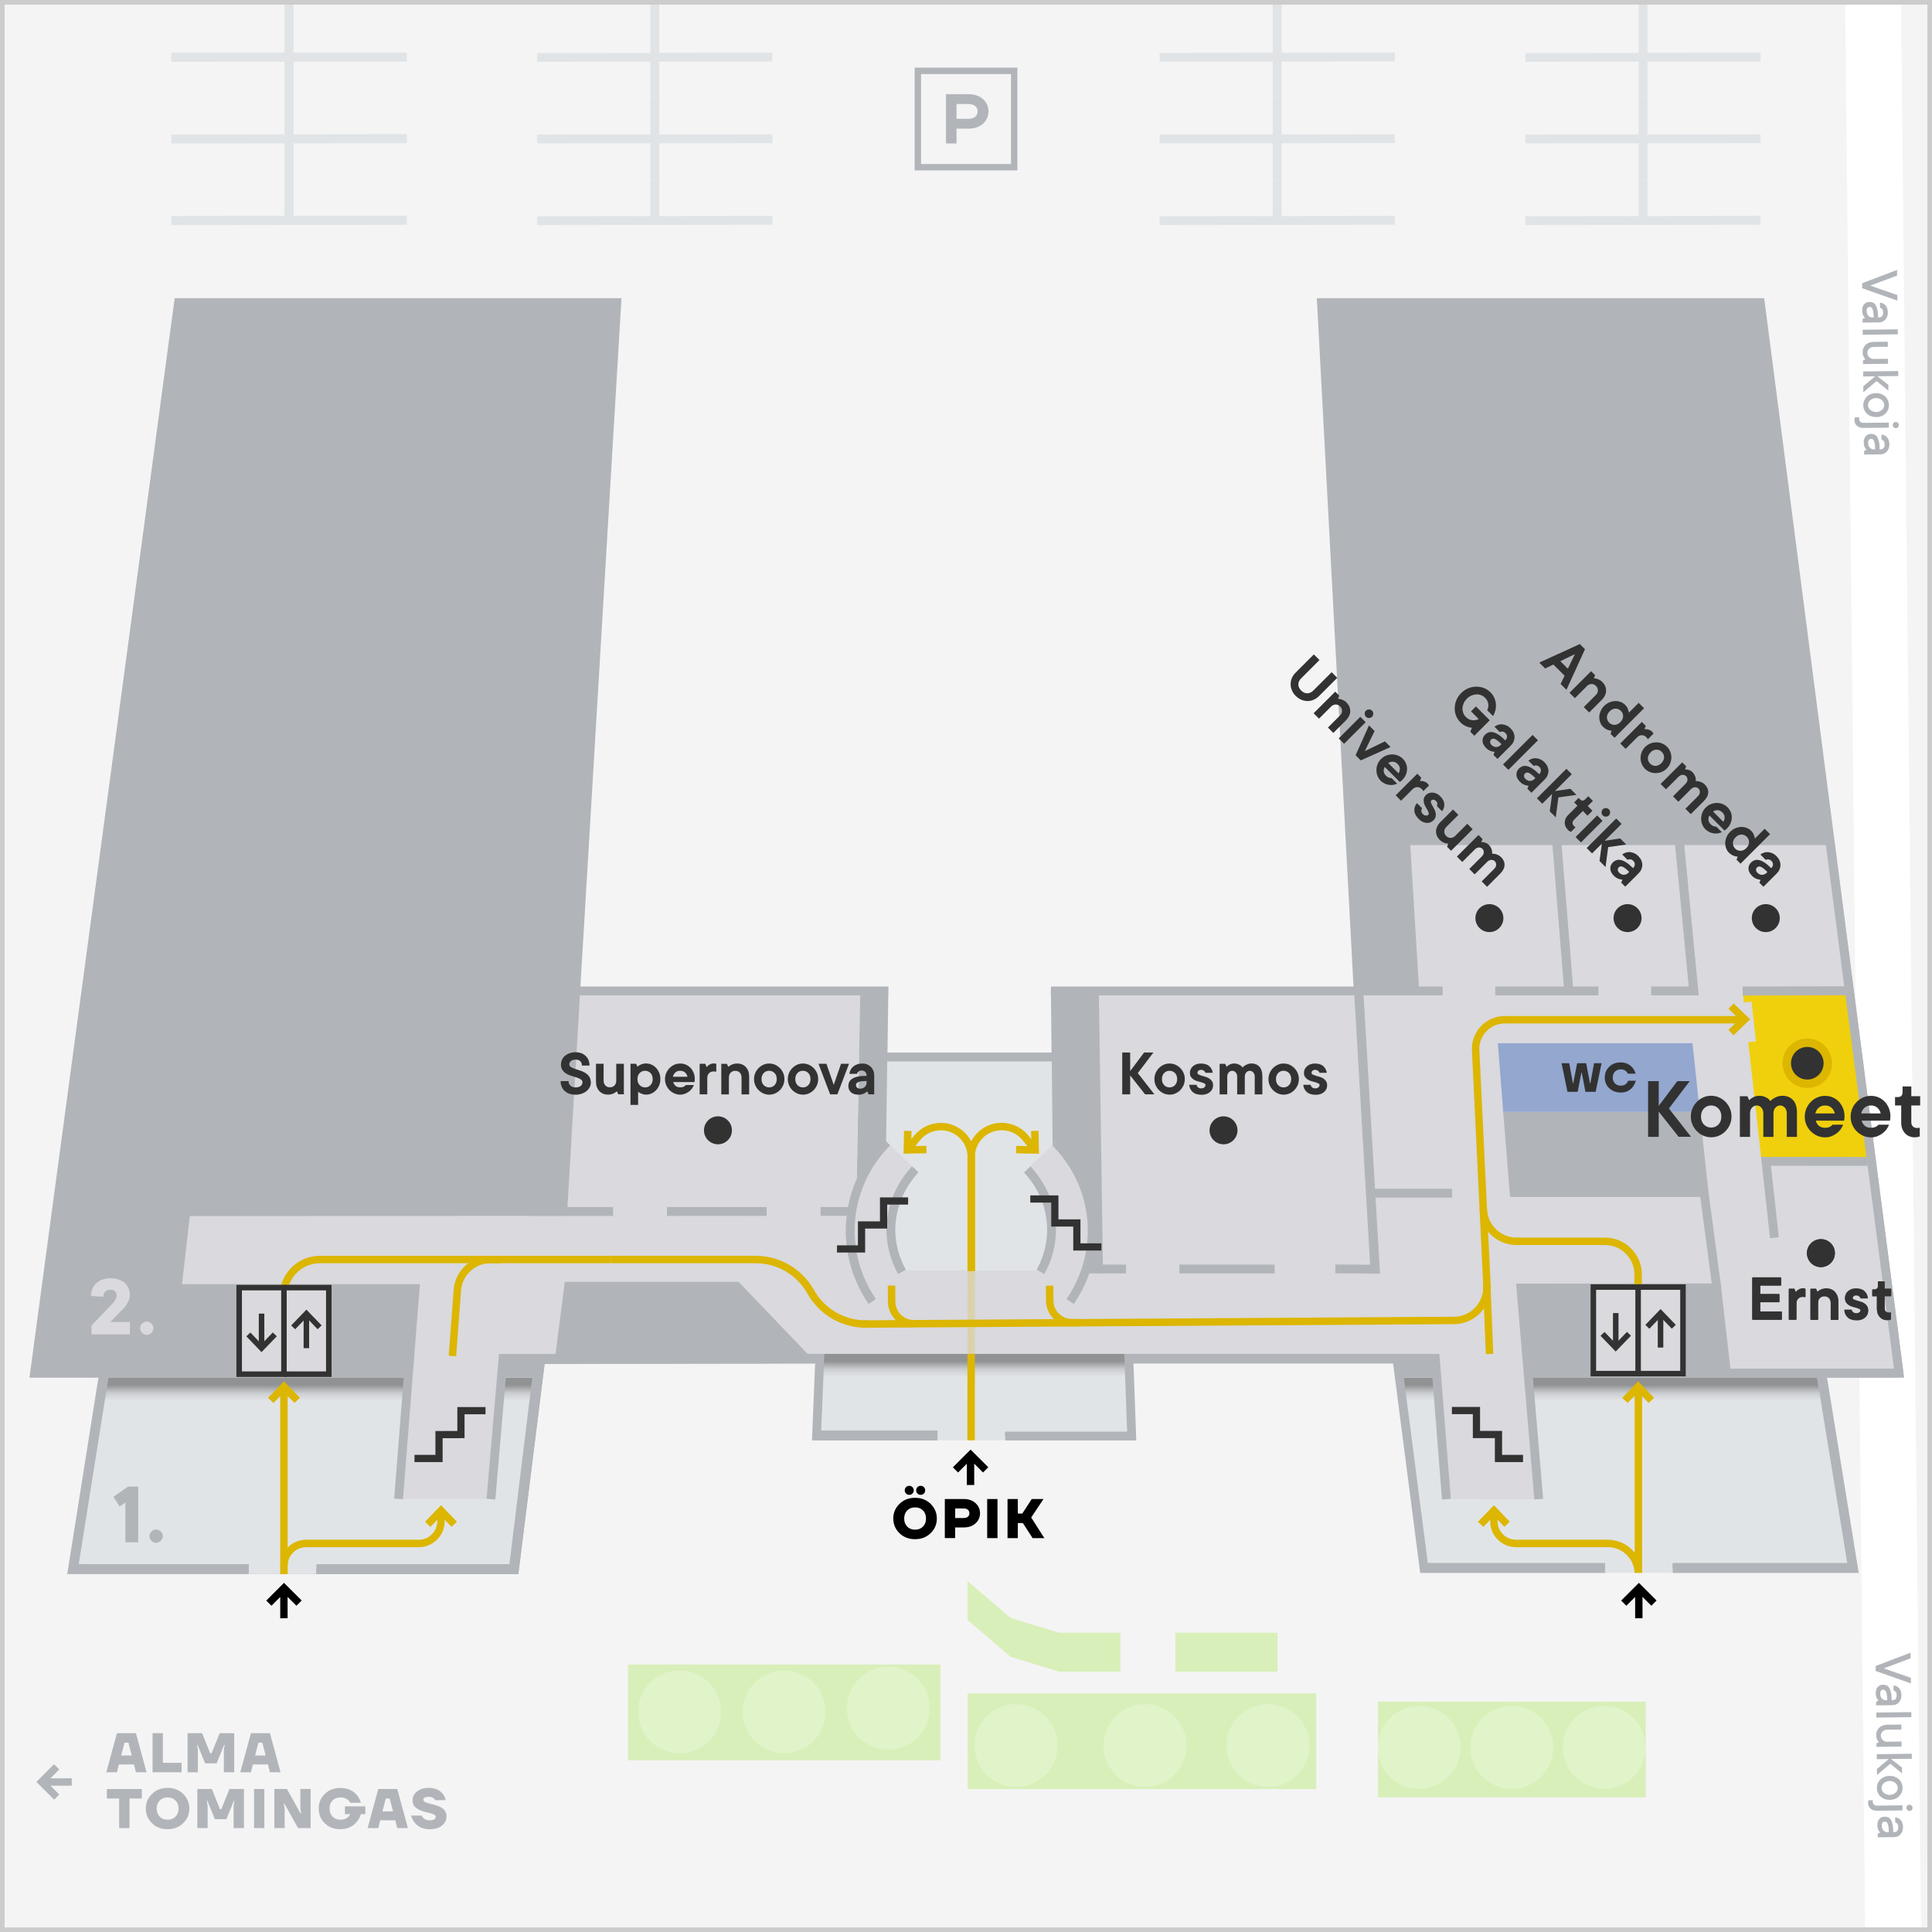 <?xml version="1.0" encoding="UTF-8"?>
<svg xmlns="http://www.w3.org/2000/svg" xmlns:xlink="http://www.w3.org/1999/xlink" viewBox="0 0 416 416">
  <rect x="0" y="0" width="416" height="416" fill="#808080" stroke="none"/>
  <defs>
    <style>
      .cls-1 {
        fill: #e1f3c9;
      }

      .cls-1, .cls-2, .cls-3, .cls-4, .cls-5, .cls-6, .cls-7, .cls-8, .cls-9, .cls-10, .cls-11, .cls-12, .cls-13, .cls-14, .cls-15, .cls-16, .cls-17, .cls-18, .cls-19 {
        stroke-width: 0px;
      }

      .cls-20 {
        stroke-width: 1.55px;
      }

      .cls-20, .cls-2, .cls-21, .cls-22, .cls-23, .cls-24, .cls-25, .cls-26, .cls-27, .cls-28, .cls-29, .cls-30 {
        fill: none;
      }

      .cls-20, .cls-21, .cls-22, .cls-31, .cls-23, .cls-24, .cls-25, .cls-26, .cls-32, .cls-27, .cls-28, .cls-29, .cls-30 {
        stroke-miterlimit: 10;
      }

      .cls-20, .cls-21, .cls-31, .cls-23 {
        stroke: #323232;
      }

      .cls-22, .cls-26 {
        stroke: #dcb600;
        stroke-width: 1.6px;
      }

      .cls-3 {
        fill: #ccc;
      }

      .cls-4 {
        fill: url(#linear-gradient);
      }

      .cls-4, .cls-17, .cls-18 {
        opacity: .46;
      }

      .cls-31, .cls-23 {
        stroke-width: 1.19px;
      }

      .cls-31, .cls-19 {
        fill: #d9d9de;
      }

      .cls-5 {
        fill: #e1e4e6;
      }

      .cls-33 {
        mix-blend-mode: multiply;
      }

      .cls-6 {
        fill: #93a7cf;
      }

      .cls-7 {
        fill: #c3c3c3;
      }

      .cls-8 {
        fill: #323232;
      }

      .cls-9 {
        fill: #dcb600;
      }

      .cls-10 {
        fill: #000;
      }

      .cls-11 {
        fill: #f0d00c;
      }

      .cls-24 {
        stroke: #e1e4e6;
        stroke-width: 1.91px;
      }

      .cls-12 {
        fill: #d9efb9;
      }

      .cls-13 {
        fill: #f4f4f5;
      }

      .cls-25 {
        stroke: #d9d9de;
      }

      .cls-25, .cls-30 {
        stroke-width: 1.9px;
      }

      .cls-14 {
        fill: #9d9d9d;
      }

      .cls-26 {
        opacity: .23;
      }

      .cls-15, .cls-32 {
        fill: #b1b5b9;
      }

      .cls-16 {
        fill: #fff;
        opacity: 0;
      }

      .cls-17 {
        fill: url(#linear-gradient-3);
      }

      .cls-18 {
        fill: url(#linear-gradient-2);
      }

      .cls-34 {
        isolation: isolate;
      }

      .cls-32 {
        stroke: #fff;
        stroke-width: 12.03px;
      }

      .cls-27 {
        stroke-width: 1.94px;
      }

      .cls-27, .cls-28, .cls-29, .cls-30 {
        stroke: #b1b5b9;
      }

      .cls-28 {
        stroke-width: 1.9px;
      }

      .cls-29 {
        stroke-width: 1.9px;
      }
    </style>
    <symbol id="New_Symbol_1" data-name="New Symbol 1" viewBox="0 0 11 11">
      <g>
        <rect class="cls-16" width="11" height="11"/>
        <g>
          <path class="cls-8" d="M.86,3.71h.94l.46,2.5h.05l.48-2.5h1.13l.48,2.5h.05l.46-2.5h.94l-.74,3.58h-1.28l-.46-2.4h-.05l-.46,2.4h-1.28l-.74-3.58Z"/>
          <path class="cls-8" d="M6.81,6.85c-.37-.36-.56-.81-.56-1.35s.19-.99.56-1.35c.37-.36.85-.54,1.43-.54.64,0,1.15.24,1.52.71.16.21.28.45.35.7h-.97c-.05-.11-.11-.19-.19-.27-.18-.18-.42-.27-.7-.27s-.54.09-.72.28c-.18.19-.28.43-.28.74s.09.55.28.74c.18.19.42.28.72.28.32,0,.57-.1.75-.31.08-.09.14-.19.17-.31h.97c-.08.28-.2.52-.36.74-.36.49-.87.74-1.53.74-.58,0-1.06-.18-1.43-.54Z"/>
        </g>
      </g>
    </symbol>
    <symbol id="New_Symbol_3" data-name="New Symbol 3" viewBox="0 0 12 12">
      <g>
        <rect class="cls-16" width="12" height="12"/>
        <polyline class="cls-21" points="10.94 2.67 7.53 2.67 7.53 6 4.47 6 4.47 9.33 1.06 9.33"/>
      </g>
    </symbol>
    <symbol id="põõsas" viewBox="0 0 9.92 9.92">
      <g class="cls-33">
        <circle class="cls-1" cx="4.96" cy="4.96" r="4.96"/>
      </g>
    </symbol>
    <linearGradient id="linear-gradient" x1="209.15" y1="296.46" x2="209.15" y2="289.83" gradientUnits="userSpaceOnUse">
      <stop offset="0" stop-color="#e1e4e6"/>
      <stop offset=".24" stop-color="#b1b5b9"/>
      <stop offset=".51" stop-color="#323232"/>
    </linearGradient>
    <linearGradient id="linear-gradient-2" x1="67.93" y1="301.59" x2="67.93" y2="294.96" xlink:href="#linear-gradient"/>
    <linearGradient id="linear-gradient-3" x1="347.05" y1="301.59" x2="347.05" y2="294.96" xlink:href="#linear-gradient"/>
  </defs>
  <g class="cls-34">
    <g id="BASE">
      <rect class="cls-13" x=".02" y="0" width="415.97" height="415.99"/>
      <g>
        <g>
          <g>
            <line class="cls-24" x1="379.09" y1="12.3" x2="328.44" y2="12.36"/>
            <line class="cls-24" x1="353.77" y1="21.08" x2="353.77" y2=".02"/>
          </g>
          <g>
            <line class="cls-24" x1="379.09" y1="29.87" x2="328.44" y2="29.93"/>
            <line class="cls-24" x1="353.77" y1="38.66" x2="353.77" y2="21.08"/>
          </g>
          <g>
            <line class="cls-24" x1="379.09" y1="47.44" x2="328.44" y2="47.5"/>
            <line class="cls-24" x1="353.77" y1="47.44" x2="353.77" y2="38.66"/>
          </g>
        </g>
        <g>
          <g>
            <line class="cls-24" x1="300.34" y1="12.28" x2="249.69" y2="12.34"/>
            <line class="cls-24" x1="275.01" y1="21.07" x2="275.01"/>
          </g>
          <g>
            <line class="cls-24" x1="300.34" y1="29.86" x2="249.69" y2="29.92"/>
            <line class="cls-24" x1="275.01" y1="38.65" x2="275.01" y2="21.07"/>
          </g>
          <g>
            <line class="cls-24" x1="300.34" y1="47.44" x2="249.69" y2="47.5"/>
            <line class="cls-24" x1="275.01" y1="47.44" x2="275.01" y2="38.65"/>
          </g>
        </g>
        <g>
          <g>
            <line class="cls-24" x1="166.32" y1="12.3" x2="115.66" y2="12.36"/>
            <line class="cls-24" x1="140.99" y1="21.08" x2="140.99" y2=".02"/>
          </g>
          <g>
            <line class="cls-24" x1="166.32" y1="29.87" x2="115.66" y2="29.93"/>
            <line class="cls-24" x1="140.99" y1="38.66" x2="140.99" y2="21.08"/>
          </g>
          <g>
            <line class="cls-24" x1="166.32" y1="47.44" x2="115.66" y2="47.5"/>
            <line class="cls-24" x1="140.99" y1="47.44" x2="140.99" y2="38.66"/>
          </g>
        </g>
        <g>
          <g>
            <line class="cls-24" x1="87.57" y1="12.28" x2="36.91" y2="12.34"/>
            <line class="cls-24" x1="62.24" y1="21.07" x2="62.24"/>
          </g>
          <g>
            <line class="cls-24" x1="87.57" y1="29.86" x2="36.91" y2="29.92"/>
            <line class="cls-24" x1="62.24" y1="38.65" x2="62.24" y2="21.07"/>
          </g>
          <g>
            <line class="cls-24" x1="87.57" y1="47.44" x2="36.91" y2="47.5"/>
            <line class="cls-24" x1="62.24" y1="47.44" x2="62.24" y2="38.65"/>
          </g>
        </g>
        <g>
          <g>
            <line class="cls-24" x1="87.56" y1="12.28" x2="36.91" y2="12.34"/>
            <line class="cls-24" x1="62.23" y1="21.07" x2="62.23"/>
          </g>
          <g>
            <line class="cls-24" x1="87.56" y1="29.86" x2="36.91" y2="29.92"/>
            <line class="cls-24" x1="62.23" y1="38.65" x2="62.23" y2="21.07"/>
          </g>
          <g>
            <line class="cls-24" x1="87.56" y1="47.44" x2="36.91" y2="47.5"/>
            <line class="cls-24" x1="62.23" y1="47.44" x2="62.23" y2="38.65"/>
          </g>
        </g>
      </g>
      <g>
        <path class="cls-15" d="M217.69,15.95v19.37h-19.37V15.95h19.37M219.06,14.57h-22.12v22.12h22.12V14.57h0Z"/>
        <path class="cls-15" d="M203.69,20.28h4.92c2.57,0,4.24,1.67,4.24,3.71s-1.67,3.71-4.24,3.71h-2.65v3.18h-2.27v-10.6ZM208.53,25.58c1.29,0,1.97-.68,1.97-1.59s-.68-1.59-1.97-1.59h-2.57v3.18h2.57Z"/>
      </g>
      <line class="cls-32" x1="403.31" y1=".44" x2="407.62" y2="415.53"/>
      <g>
        <path class="cls-15" d="M408.48,58.13v1.2s-5.78,2.17-5.78,2.17l5.84,2.03v1.2s-7.58-2.67-7.58-2.67v-1.08s7.51-2.85,7.51-2.85Z"/>
        <path class="cls-15" d="M406.49,67.29c0,.31-.04.6-.14.86-.1.26-.23.48-.4.67-.17.19-.37.33-.6.44-.23.1-.48.16-.76.16l-3.54.04v-.78s.53-.25.53-.25c-.11-.1-.21-.23-.3-.37-.08-.13-.15-.29-.21-.48-.06-.19-.1-.43-.1-.7,0-.6.14-1.06.43-1.38.29-.32.68-.49,1.16-.49.27,0,.52.05.74.15.22.1.41.28.57.53.16.25.28.59.38,1.02s.14.98.15,1.64h.18c.27,0,.49-.09.65-.27s.24-.43.24-.76c0-.36-.07-.62-.2-.78-.13-.16-.29-.26-.47-.29v-1.08c.47.03.87.22,1.2.59.32.37.49.88.5,1.55ZM401.93,66.93c0,.46.13.81.36,1.06.24.25.52.37.86.37h.29c0-.48-.03-.87-.08-1.17-.05-.29-.11-.53-.19-.69s-.17-.28-.29-.33c-.11-.06-.24-.08-.37-.08-.15,0-.29.08-.41.22-.12.15-.18.36-.18.63Z"/>
        <path class="cls-15" d="M401.08,72.08v-1.08s7.55-.09,7.55-.09v1.08s-7.55.09-7.55.09Z"/>
        <path class="cls-15" d="M401.07,75.81c0-.3.05-.59.16-.85.11-.26.27-.49.47-.69.2-.2.45-.36.73-.47.29-.11.6-.17.94-.18l3.12-.04v1.08s-3.11.04-3.11.04c-.18,0-.35.04-.51.11-.16.07-.3.16-.42.28-.12.12-.21.25-.28.41-.07.15-.1.31-.1.48,0,.18.04.34.11.5.07.16.17.3.29.42.12.12.26.21.42.29.16.07.33.11.52.1l3.12-.04v1.08s-5.39.06-5.39.06v-.78s.53-.25.53-.25c-.12-.1-.22-.23-.3-.37-.08-.13-.15-.29-.21-.48-.06-.19-.1-.43-.1-.7Z"/>
        <path class="cls-15" d="M401.21,83.16l2.55-2.13-2.58.03v-1.08s7.55-.09,7.55-.09v1.08s-4.49.05-4.49.05l2.36,1.84v1.26s-2.53-2.07-2.53-2.07l-2.86,2.43v-1.32Z"/>
        <path class="cls-15" d="M403.99,89.8c-.41,0-.78-.06-1.12-.18s-.63-.31-.88-.54c-.25-.23-.44-.51-.58-.82-.14-.31-.21-.65-.21-1s.06-.7.19-1.01c.13-.31.32-.59.56-.83.24-.24.53-.43.86-.56.33-.13.71-.21,1.12-.21.41,0,.78.06,1.12.18.34.13.63.31.88.54.25.23.44.51.58.82.14.31.21.65.22,1.01,0,.36-.06.7-.19,1.01-.13.31-.32.59-.56.83-.24.24-.53.43-.86.56s-.71.21-1.11.21ZM403.98,88.72c.26,0,.49-.05.7-.13.21-.09.39-.2.55-.34.16-.14.27-.3.36-.49.08-.18.12-.37.12-.56s-.05-.38-.13-.56-.21-.34-.37-.48c-.16-.14-.34-.24-.56-.33-.21-.08-.45-.12-.7-.12-.26,0-.49.05-.7.13-.21.09-.39.2-.55.34-.16.14-.27.3-.36.48s-.12.37-.12.56.05.38.13.56c.09.18.21.34.37.48.16.13.34.24.55.33.21.08.45.12.71.12Z"/>
        <path class="cls-15" d="M406.7,91v1.08s-5.51.06-5.51.06c-.29,0-.55-.04-.78-.12-.23-.08-.42-.2-.59-.35-.16-.15-.29-.33-.38-.53-.09-.2-.14-.42-.14-.67,0-.17.02-.31.05-.43.01-.06.04-.12.06-.17h.96s-.03.06-.03.1c0,.04-.01.08-.02.12,0,.04,0,.08,0,.13,0,.24.08.44.25.6s.36.24.61.23l5.52-.06ZM407.55,91.53c0-.18.06-.34.18-.47.13-.13.28-.2.47-.2.18,0,.34.06.47.19.13.13.19.28.2.47,0,.18-.06.34-.19.47-.12.13-.28.2-.46.2s-.34-.06-.47-.19c-.13-.13-.2-.28-.2-.47Z"/>
        <path class="cls-15" d="M406.82,95.7c0,.31-.04.6-.14.86-.1.26-.23.48-.4.67-.17.19-.37.33-.6.44-.23.1-.48.16-.76.16l-3.54.04v-.78s.53-.25.53-.25c-.11-.1-.22-.23-.3-.37-.08-.13-.15-.29-.21-.48-.06-.19-.1-.43-.1-.7,0-.6.14-1.06.43-1.38.29-.32.68-.49,1.16-.49.27,0,.52.05.74.15.22.1.41.28.57.53.16.25.28.59.38,1.02s.14.98.15,1.64h.18c.27,0,.49-.09.65-.27s.24-.43.24-.76c0-.36-.07-.62-.2-.78-.13-.16-.29-.26-.47-.29v-1.08c.47.03.87.22,1.2.59.33.37.49.88.5,1.55ZM402.25,95.33c0,.46.13.81.36,1.06.24.25.52.37.86.37h.29c0-.48-.03-.87-.08-1.17-.05-.29-.11-.53-.19-.69s-.17-.28-.29-.33c-.11-.06-.24-.08-.37-.08-.15,0-.29.08-.41.22-.12.15-.18.36-.18.63Z"/>
      </g>
      <g>
        <path class="cls-15" d="M411.39,355.87v1.2s-5.78,2.17-5.78,2.17l5.84,2.03v1.2s-7.58-2.67-7.58-2.67v-1.08s7.51-2.86,7.51-2.86Z"/>
        <path class="cls-15" d="M409.41,365.03c0,.31-.04.6-.14.86-.1.26-.23.48-.4.67s-.37.33-.6.44c-.23.1-.48.16-.76.16l-3.54.04v-.78s.53-.25.53-.25c-.11-.1-.21-.23-.3-.37-.08-.13-.15-.29-.21-.48-.06-.19-.1-.43-.1-.7,0-.6.14-1.06.43-1.38.29-.32.68-.49,1.16-.49.27,0,.52.05.74.15.22.1.41.28.57.53s.28.59.38,1.02.14.98.15,1.64h.18c.27,0,.49-.09.65-.27s.24-.43.24-.76c0-.36-.07-.62-.2-.78-.13-.16-.29-.26-.47-.29v-1.08c.47.03.87.22,1.2.59.32.37.49.88.5,1.55ZM404.85,364.67c0,.46.13.81.36,1.06s.52.37.86.36h.29c0-.48-.03-.87-.08-1.17-.05-.29-.11-.52-.19-.69-.08-.17-.17-.28-.29-.33-.11-.05-.24-.08-.37-.08-.15,0-.29.08-.41.22-.12.15-.18.36-.18.63Z"/>
        <path class="cls-15" d="M404.01,369.83v-1.08s7.54-.09,7.54-.09v1.08s-7.54.09-7.54.09Z"/>
        <path class="cls-15" d="M403.99,373.56c0-.3.05-.59.16-.85.11-.26.27-.49.47-.69.2-.2.45-.36.73-.47s.6-.17.94-.18l3.12-.04v1.08s-3.11.04-3.11.04c-.18,0-.36.04-.52.11-.16.07-.3.16-.42.28-.12.12-.21.25-.28.4s-.1.31-.1.48c0,.18.04.34.11.5s.17.3.29.42c.12.12.26.21.42.29.16.07.33.1.52.1l3.12-.04v1.08s-5.39.07-5.39.07v-.78s.53-.25.53-.25c-.11-.1-.21-.23-.3-.37-.08-.13-.15-.29-.21-.48-.06-.19-.1-.43-.1-.7Z"/>
        <path class="cls-15" d="M404.14,380.9l2.55-2.14-2.58.03v-1.08s7.54-.09,7.54-.09v1.08s-4.49.05-4.49.05l2.37,1.83.02,1.26-2.54-2.07-2.85,2.43-.02-1.32Z"/>
        <path class="cls-15" d="M406.92,387.55c-.41,0-.78-.06-1.12-.18-.34-.13-.63-.31-.88-.54-.25-.23-.44-.51-.58-.82s-.21-.65-.21-1.01c0-.36.06-.7.19-1.01.13-.31.32-.59.56-.83.24-.24.53-.43.86-.56.33-.13.71-.21,1.12-.21.41,0,.78.06,1.12.18.34.13.63.31.88.54.25.23.44.5.58.82.14.31.21.65.22,1s-.06.7-.19,1.01c-.13.31-.32.59-.56.83-.24.24-.53.43-.86.56s-.71.21-1.11.21ZM406.91,386.47c.26,0,.49-.05.7-.13.21-.09.39-.2.55-.34.15-.14.27-.3.35-.48.08-.19.12-.37.12-.56,0-.19-.05-.38-.13-.56-.09-.18-.21-.34-.37-.48-.16-.13-.34-.24-.56-.32s-.45-.12-.7-.12c-.26,0-.49.05-.7.13-.21.09-.39.2-.55.34-.16.14-.27.3-.36.49s-.12.37-.12.56c0,.19.05.38.13.56s.21.34.37.48c.16.14.34.24.55.33.21.08.45.12.7.12Z"/>
        <path class="cls-15" d="M409.64,388.74v1.08s-5.51.07-5.51.07c-.29,0-.55-.04-.78-.12s-.42-.2-.59-.35-.29-.33-.38-.53c-.09-.2-.14-.42-.14-.67,0-.17.02-.31.05-.43.01-.06.04-.12.06-.17h.95s-.03.06-.03.1c0,.04-.01.08-.02.12s0,.08,0,.13c0,.24.08.44.25.59s.36.24.61.23l5.52-.07ZM410.48,389.27c0-.18.06-.34.19-.47.12-.13.28-.2.47-.2.18,0,.34.06.47.19.13.13.19.28.2.47s-.06.34-.18.47c-.12.13-.28.2-.46.2s-.34-.06-.47-.19-.2-.28-.2-.47Z"/>
        <path class="cls-15" d="M409.76,393.44c0,.31-.04.6-.14.86-.1.26-.23.48-.4.67-.17.19-.37.33-.6.44-.23.1-.48.16-.76.16l-3.54.04v-.78s.53-.25.53-.25c-.11-.1-.21-.23-.3-.37-.08-.13-.15-.29-.21-.48-.06-.19-.1-.43-.1-.7,0-.6.14-1.06.43-1.38.29-.32.68-.49,1.16-.49.27,0,.52.05.74.15.22.1.41.28.57.53.16.25.28.59.38,1.02.09.43.14.98.15,1.64h.18c.27,0,.49-.09.65-.27s.24-.43.24-.76c0-.36-.07-.62-.2-.78-.13-.16-.29-.26-.47-.29v-1.08c.47.03.87.22,1.2.59.32.37.49.88.5,1.55ZM405.19,393.08c0,.46.13.81.36,1.06s.52.37.86.36h.29c0-.48-.03-.87-.08-1.17-.05-.29-.11-.52-.19-.69s-.17-.28-.29-.33c-.11-.05-.24-.08-.37-.08-.15,0-.29.08-.41.22-.12.15-.18.36-.18.63Z"/>
      </g>
    </g>
    <g id="rohaline">
      <rect class="cls-12" x="259.88" y="344.75" width="8.39" height="22.01" transform="translate(619.83 91.68) rotate(90)"/>
      <polygon class="cls-12" points="208.33 348.82 208.33 340.43 217.59 348.36 228.05 351.56 241.26 351.56 241.26 359.95 228.05 359.95 217.59 356.75 208.33 348.82"/>
      <rect class="cls-12" x="315.22" y="347.86" width="20.61" height="57.67" transform="translate(702.22 51.17) rotate(90)"/>
      <rect class="cls-12" x="235.59" y="337.39" width="20.61" height="75.06" transform="translate(620.81 129.02) rotate(90)"/>
      <rect class="cls-12" x="158.56" y="335.06" width="20.61" height="67.3" transform="translate(537.58 199.85) rotate(90)"/>
      <use width="9.92" height="9.92" transform="translate(200.18 358.88) rotate(90) scale(1.8)" xlink:href="#põõsas"/>
      <use width="9.92" height="9.92" transform="translate(155.25 359.67) rotate(90) scale(1.8)" xlink:href="#põõsas"/>
      <use width="9.92" height="9.92" transform="translate(177.77 359.67) rotate(90) scale(1.8)" xlink:href="#põõsas"/>
      <use width="9.92" height="9.92" transform="translate(227.71 366.93) rotate(90) scale(1.8)" xlink:href="#põõsas"/>
      <use width="9.92" height="9.92" transform="translate(255.47 366.93) rotate(90) scale(1.8)" xlink:href="#põõsas"/>
      <use width="9.92" height="9.92" transform="translate(281.95 366.93) rotate(90) scale(1.8)" xlink:href="#põõsas"/>
      <use width="9.92" height="9.92" transform="translate(314.51 367.32) rotate(90) scale(1.8)" xlink:href="#põõsas"/>
      <use width="9.92" height="9.92" transform="translate(334.44 367.32) rotate(90) scale(1.8)" xlink:href="#põõsas"/>
      <use width="9.92" height="9.92" transform="translate(354.37 367.32) rotate(90) scale(1.8)" xlink:href="#põõsas"/>
    </g>
    <g id="BUILD_BASE" data-name="BUILD BASE">
      <polygon class="cls-15" points="37.61 64.21 6.34 296.65 21.19 296.65 14.48 338.93 111.61 338.93 117.27 293.67 175.75 293.6 175.1 309.21 243.68 309.21 243.11 293.6 300.89 293.6 306.63 337.74 399.11 337.74 392.44 296.65 409.99 296.65 379.87 64.21 283.54 64.21 291.49 213.39 226.28 213.39 226.43 227.4 191.08 227.4 191.29 212.49 124.97 212.49 133.82 64.21 37.61 64.21"/>
      <path class="cls-5" d="M197.28,252.53c-.89.94-1.5,1.71-2.23,2.91-.91,1.5-1.59,3.11-2.03,4.8-.38,1.46-.59,2.91-.6,4.31,0,.43,0,.86.03,1.28.09,1.58.4,3.15.91,4.66.36,1.07.82,2.1,1.37,3.08l-.17.09h29.06c.55-.99,1.01-2.03,1.38-3.1.52-1.53.83-3.12.93-4.73.02-.43.04-.86.03-1.3-.02-1.42-.23-2.89-.61-4.37-.45-1.71-1.14-3.34-2.06-4.87-.74-1.22-1.19-2.52-2.09-3.47l5.45-5.11-.2-20.06h-35.38l-.29,20.32h0l6.06,5.15.45.43Z"/>
    </g>
    <g id="ROOMS">
      <path class="cls-5" d="M184.46,254.81l.5-27.41h-.48l-.97,30.24c.27-.96.58-1.9.95-2.83Z"/>
      <polygon class="cls-14" points="241.91 293.6 242.43 308.02 216.43 308.02 216.43 308.61 216.43 309.21 243.68 309.21 243.11 293.6 242.51 293.6 241.91 293.6"/>
      <g>
        <polygon class="cls-5" points="68.13 337.74 110.53 337.74 116.08 293.67 107.35 293.67 104.84 322.62 86.26 322.65 88.4 296.65 22.39 296.65 15.84 337.74 53.57 337.74 53.57 338.33 53.57 338.93 68.13 338.93 68.13 338.33 68.13 337.74"/>
        <polygon class="cls-5" points="360.16 336.54 397.75 336.54 391.24 296.65 380.95 296.65 374.71 296.65 374.64 296.65 373.59 296.65 373.59 296.65 329.1 296.66 331.33 322.13 311.89 322.23 309.37 293.6 300.9 293.6 306.51 336.54 345.6 336.54 345.6 337.14 345.6 338.68 360.16 338.68 360.16 337.14 360.16 336.54"/>
        <polygon class="cls-5" points="216.42 308.51 243.37 308.51 242.84 291.53 174.37 291.53 176.19 293.35 175.71 308.02 201.86 308.02 201.86 308.61 201.86 310.14 216.42 310.14 216.42 308.61 216.42 308.51"/>
        <polygon class="cls-4" points="242.42 297.75 242.4 291.53 175.87 291.53 176.65 297.75 242.42 297.75"/>
        <polygon class="cls-18" points="115.14 302.87 115.1 296.66 22.43 296.66 20.72 302.87 115.14 302.87"/>
        <polygon class="cls-17" points="392.26 302.87 391.24 296.66 301.83 296.66 301.83 302.87 392.26 302.87"/>
      </g>
      <polygon class="cls-7" points="283.54 64.21 289.1 163.98 289.11 163.98 283.54 64.21"/>
      <polygon class="cls-19" points="39.67 276.36 39.68 276.36 41.33 261.92 41.33 261.92 39.67 276.36"/>
      <polygon class="cls-15" points="125.11 276.07 125.19 274.74 121.79 274.74 120.77 292.48 120.1 292.48 119.84 292.48 117.4 292.48 116.8 292.48 116.2 292.48 109.38 292.48 109.38 292.47 106.38 292.47 105.94 292.47 105.94 292.48 105.93 292.55 105.85 293.6 105.84 293.67 107.04 293.67 116.08 293.67 110.53 337.74 68.13 337.74 68.13 338.33 68.13 338.93 111.61 338.93 117.27 293.67 123.92 293.67 124.1 293.67 176.4 293.55 159.05 276.02 125.11 276.07"/>
      <polygon class="cls-14" points="348.1 239.41 326.43 239.41 328.24 262.45 371.24 262.45 368.77 239.41 348.28 239.41 348.1 239.41"/>
      <polygon class="cls-6" points="348.1 239.41 348.28 239.41 368.77 239.41 367.18 224.63 346.9 224.63 346.72 224.63 325.27 224.63 326.43 239.41 348.1 239.41"/>
      <path class="cls-14" d="M193.36,270.49c-.51-1.51-.82-3.08-.91-4.66-.03-.42-.04-.85-.03-1.28.02-1.4.22-2.85.6-4.31.44-1.68,1.12-3.3,2.03-4.8.72-1.2,1.54-2.28,2.44-3.23l-.45-.43-.41-.39c-.95,1.01-1.82,2.16-2.59,3.43-.97,1.6-1.69,3.32-2.16,5.11-.41,1.55-.62,3.1-.64,4.6,0,.46,0,.92.03,1.37.1,1.68.43,3.36.97,4.97.33.96.74,1.89,1.21,2.79.08.16.16.33.24.49l.52-.29.35-.2.17-.09c-.55-.98-1-2.01-1.37-3.08Z"/>
      <polygon class="cls-14" points="249.31 274.82 249.31 275.11 249.3 276.01 277.72 276.01 277.73 275.11 277.74 274.82 277.75 274.22 249.32 274.22 249.31 274.82"/>
      <polygon class="cls-7" points="330.26 322.75 329.61 318.34 327.88 296.6 327.65 293.6 327.56 292.48 327.55 292.4 327.85 292.4 327.83 292.2 310 292.2 310.03 292.4 310.47 292.4 310.47 292.43 310.56 293.6 310.64 294.6 310.8 296.58 312.74 320.8 313.07 322.66 330.26 322.75"/>
      <g>
        <path class="cls-2" d="M232.75,276.01s.01-.02.02-.04c.07-.15.14-.29.21-.43l-3.93-.62,3.71,1.09Z"/>
        <path class="cls-19" d="M330.91,322.81l-3.42-45.48,42.16-.02,2.1,18.34h36.7l-14.78-113.69h-91.46l1.85,31.35-13.02.02-54.44.02.9,60.84h-4.33s1.21-4.45,1.44-6.49c.12-1.11.19-2.23.17-3.38-.04-1.99-.3-3.93-.75-5.79-.67-2.78-1.78-5.4-3.24-7.79-1.12-1.82-2.03-3.31-3.53-4.83l-6.06,5.87c.96,1.01,1.89,1.53,2.67,2.81.98,1.62,1.72,3.36,2.19,5.18.41,1.57.63,3.14.65,4.66,0,.47,0,.93-.03,1.39-.1,1.71-.43,3.4-.99,5.04-.32.94-.72,1.84-1.18,2.72,0,.02-31.5-.02-31.51,0l-2.18-9.81c.07-1.28,1.06-1.06,1.4-2.38.47-1.79,1.18-4.38,2.14-5.97.77-1.27,1.73-2.66,2.68-3.66l-6.05-5.85c-1.47,1.49-2.79,3.52-3.88,5.29-1.45,2.36-2.52,4.93-3.17,7.61-.24.97-.41,1.95-.53,2.94l-142.54.1-1.76,15.38,50.27.21-3.58,45.29h19.57l2.46-29.65,11.57.23,2.21-17.31h37.42l14.85,15.51h134.55l3.03,31.27h19.44Z"/>
      </g>
      <polygon class="cls-15" points="345.34 239.41 323.67 239.41 325.15 257.73 367.97 257.73 366.01 239.41 345.52 239.41 345.34 239.41"/>
      <polygon class="cls-15" points="305.43 293.35 301.83 293.35 302.08 296.66 309.19 296.66 308.87 293.35 305.46 293.35 305.43 293.35"/>
      <polygon class="cls-15" points="112.07 293.27 108.47 293.27 108.71 296.66 115.83 296.66 115.5 293.27 112.1 293.27 112.07 293.27"/>
      <polygon class="cls-6" points="345.34 239.41 345.52 239.41 366.01 239.41 364.42 224.63 344.15 224.63 343.97 224.63 322.52 224.63 323.67 239.41 345.34 239.41"/>
      <polygon class="cls-19" points="122.07 261.82 124.97 212.49 185.26 212.49 184.34 261.82 122.07 261.82"/>
      <polygon class="cls-11" points="379.26 249.66 375.22 213.39 398.71 213.41 403.09 249.66 379.26 249.66"/>
      <g>
        <line class="cls-29" x1="364.76" y1="214.26" x2="361.62" y2="181.2"/>
        <polyline class="cls-29" points="335.22 181.2 337.82 213.37 321.95 213.37"/>
        <polyline class="cls-29" points="302.66 181.2 304.62 213.37 226.28 213.37"/>
        <line class="cls-29" x1="228.69" y1="227.59" x2="189.51" y2="227.59"/>
        <polyline class="cls-30" points="402.15 250.07 380.25 250.06 382.07 266.51"/>
        <line class="cls-25" x1="376.2" y1="215.76" x2="377.15" y2="224.32"/>
        <line class="cls-29" x1="312.66" y1="256.92" x2="294.6" y2="256.92"/>
        <line class="cls-29" x1="310.63" y1="213.37" x2="294.6" y2="213.37"/>
        <line class="cls-29" x1="296.08" y1="274.22" x2="292.52" y2="213.37"/>
        <polyline class="cls-29" points="22.57 295.52 15.84 337.74 53.57 337.74"/>
        <polyline class="cls-29" points="201.86 309.21 175.82 309.21 176.51 292.48 173.99 292.48 108.32 292.48 105.71 322.8"/>
        <polyline class="cls-29" points="68.13 337.74 110.53 337.74 116.08 292.48"/>
        <polyline class="cls-29" points="216.43 309.21 243.68 309.21 243.07 292.48 309.05 292.48 311.44 322.81"/>
        <polyline class="cls-29" points="300.89 293.35 306.63 337.74 345.6 337.74"/>
        <polyline class="cls-29" points="360.16 337.74 399.11 337.74 392.44 296.65"/>
        <line class="cls-29" x1="408.9" y1="295.7" x2="394.01" y2="181.2"/>
        <line class="cls-29" x1="191.23" y1="213.37" x2="123.74" y2="213.37"/>
        <g>
          <path class="cls-29" d="M194.21,273.85c-.56-1.01-1.04-2.07-1.41-3.18-.52-1.53-.84-3.14-.94-4.81-.03-.44-.04-.88-.03-1.33.02-1.54.25-3.03.62-4.45.46-1.76,1.17-3.42,2.1-4.95.72-1.19,1.56-2.31,2.51-3.33"/>
          <path class="cls-29" d="M190.99,245.94c-1.5,1.52-2.82,3.2-3.94,5.02-1.46,2.38-2.57,5-3.24,7.79-.45,1.86-.71,3.8-.75,5.79-.02,1.14.05,2.27.17,3.38.28,2.63.95,5.14,1.95,7.5.72,1.7,1.59,3.32,2.63,4.83"/>
        </g>
        <g>
          <path class="cls-29" d="M224.04,273.85c.56-1.01,1.04-2.07,1.41-3.18.52-1.53.84-3.14.94-4.81.03-.44.04-.88.03-1.33-.02-1.54-.25-3.03-.62-4.45-.46-1.76-1.17-3.42-2.1-4.95-.72-1.19-1.56-2.31-2.51-3.33"/>
          <path class="cls-29" d="M227.25,245.94c1.5,1.52,2.82,3.2,3.94,5.02,1.46,2.38,2.57,5,3.24,7.79.45,1.86.71,3.8.75,5.79.02,1.14-.05,2.27-.17,3.38-.28,2.63-.95,5.14-1.95,7.5-.72,1.7-1.59,3.32-2.63,4.83"/>
        </g>
        <polyline class="cls-29" points="85.82 322.75 89.39 277.46 29.88 277.46"/>
        <line class="cls-29" x1="291.76" y1="213.37" x2="304.62" y2="213.37"/>
        <line class="cls-29" x1="132.05" y1="260.85" x2="113.99" y2="260.85"/>
        <line class="cls-29" x1="165.09" y1="260.85" x2="143.61" y2="260.85"/>
        <line class="cls-29" x1="183.91" y1="260.85" x2="176.65" y2="260.85"/>
        <polyline class="cls-29" points="355.08 213.37 364.71 213.37 361.57 181.2"/>
        <polyline class="cls-29" points="335.17 181.2 337.77 213.37 344.21 213.37"/>
        <line class="cls-27" x1="375.22" y1="213.39" x2="397.79" y2="213.33"/>
        <line class="cls-28" x1="369.67" y1="277.31" x2="366.63" y2="254.55"/>
      </g>
      <polyline class="cls-29" points="331.32 322.8 327.49 277.34 369.65 277.31 371.75 295.65 408.45 295.65"/>
      <g>
        <path class="cls-15" d="M29.76,320.09v12h-2.76v-8.57l-1.24.86-1.33-2.09,3.14-2.19h2.19Z"/>
        <path class="cls-15" d="M32.19,330.76c0-.38.14-.71.43-1,.29-.29.62-.43,1-.43s.71.14,1,.43.43.62.43,1-.14.71-.43,1c-.29.29-.62.43-1,.43s-.71-.14-1-.43-.43-.62-.43-1Z"/>
      </g>
      <g>
        <path class="cls-19" d="M27.97,284.65v2.67h-8.28v-1.9l4.38-4.57c.19-.2.36-.41.51-.63.14-.18.26-.38.37-.61.11-.23.16-.45.16-.67,0-.38-.11-.68-.34-.9-.23-.22-.56-.33-.99-.33-.48,0-.86.13-1.12.4s-.4.64-.4,1.12l-2.67-.19c0-.55.1-1.05.29-1.51.2-.46.48-.87.84-1.21.36-.34.8-.61,1.31-.8.51-.19,1.1-.29,1.74-.29s1.25.09,1.77.27c.52.18.96.43,1.32.75.36.32.63.71.82,1.15.18.44.28.93.28,1.45,0,.46-.1.89-.29,1.3-.2.41-.42.78-.66,1.09-.28.37-.6.71-.95,1.03l-2.29,2.38h4.19Z"/>
        <path class="cls-19" d="M30.17,285.99c0-.38.14-.71.43-1,.29-.29.62-.43,1-.43s.71.14,1,.43.43.62.43,1-.14.71-.43,1c-.29.29-.62.43-1,.43s-.71-.14-1-.43-.43-.62-.43-1Z"/>
      </g>
      <rect class="cls-19" x="132.05" y="259.15" width="11.56" height="2.67"/>
      <rect class="cls-19" x="274.39" y="272.32" width="13.06" height="2.67"/>
      <rect class="cls-19" x="165.09" y="259.15" width="11.56" height="2.67"/>
      <rect class="cls-19" x="242.4" y="272.32" width="11.56" height="2.67"/>
      <polyline class="cls-29" points="287.52 273.23 296.14 273.27 292.59 213.37"/>
      <line class="cls-29" x1="274.45" y1="273.25" x2="253.94" y2="273.25"/>
      <line class="cls-29" x1="242.46" y1="273.25" x2="236.59" y2="273.25"/>
      <rect class="cls-19" x="344.21" y="211.61" width="11.32" height="2.67"/>
    </g>
    <g id="text">
      <g>
        <path class="cls-8" d="M120.8,229.15c0-.34.07-.67.22-.99.15-.31.36-.59.63-.82s.6-.42.99-.56.82-.21,1.31-.21c.45,0,.85.07,1.22.21.37.14.68.34.95.6s.47.56.61.91.21.73.21,1.14h-1.64c0-.4-.12-.71-.36-.94-.24-.23-.57-.34-1-.34s-.76.11-1,.31c-.24.21-.36.44-.36.69,0,.27.11.47.34.61.23.14.51.27.86.39s.72.23,1.12.36c.41.12.78.29,1.12.5.34.21.63.48.86.82s.34.78.34,1.32c0,.32-.08.64-.24.94s-.38.58-.66.82c-.29.24-.63.44-1.04.58-.4.15-.85.22-1.35.22s-.96-.07-1.35-.21c-.4-.14-.73-.35-1.01-.61-.28-.26-.49-.57-.64-.93-.15-.36-.22-.75-.22-1.18h1.71c0,.4.13.73.4.98.27.25.63.38,1.1.38.5,0,.88-.11,1.13-.32.25-.21.37-.46.37-.75s-.11-.49-.34-.64-.51-.29-.86-.41-.72-.24-1.12-.35c-.41-.11-.78-.27-1.12-.47s-.63-.46-.86-.78c-.23-.32-.34-.74-.34-1.26Z"/>
        <path class="cls-8" d="M130.96,235.7c-.39,0-.75-.06-1.07-.19-.32-.13-.6-.31-.83-.56-.23-.24-.41-.54-.54-.88s-.19-.73-.19-1.16v-3.86h1.64v3.64c0,.43.13.77.38,1.04s.58.39.98.39.73-.13.98-.39.38-.61.38-1.04v-3.64h1.64v6.57h-1.21l-.29-.64c-.16.13-.34.25-.53.36-.16.1-.36.18-.59.25-.23.07-.48.11-.74.11Z"/>
        <path class="cls-8" d="M139.12,228.99c.41,0,.8.08,1.17.25.37.17.7.4.98.7s.5.65.67,1.06c.17.41.25.86.25,1.34s-.08.93-.25,1.34c-.17.41-.39.76-.67,1.06-.28.3-.61.53-.98.7-.37.17-.76.25-1.17.25-.28,0-.52-.03-.72-.1s-.38-.14-.54-.21c-.17-.09-.32-.2-.46-.33v2.86h-1.64v-8.86h1.21l.29.64c.14-.13.31-.25.5-.36.16-.09.36-.17.59-.24s.49-.11.77-.11ZM137.26,232.35c0,.54.16.98.47,1.3.31.32.7.49,1.17.49s.86-.16,1.17-.49c.31-.32.47-.76.47-1.3s-.16-.98-.47-1.3c-.31-.32-.71-.49-1.17-.49s-.86.16-1.17.49c-.31.32-.47.76-.47,1.3Z"/>
        <path class="cls-8" d="M149.39,233.63c-.08.25-.22.5-.39.74-.18.25-.39.47-.64.66s-.54.35-.86.48c-.32.12-.66.19-1.04.19-.45,0-.87-.09-1.26-.26-.4-.18-.74-.42-1.04-.72s-.54-.66-.71-1.06c-.18-.4-.26-.84-.26-1.31s.09-.9.26-1.31c.18-.4.42-.76.71-1.06.3-.3.65-.54,1.04-.72.39-.18.82-.26,1.26-.26s.83.08,1.21.24.71.39,1,.69c.29.29.51.65.68,1.06.17.41.25.87.25,1.36,0,.08,0,.15-.01.22s-.02.14-.03.21c0,.08-.02.15-.03.21h-4.57c.08.32.24.59.49.81.25.22.59.33,1.01.33.22,0,.4-.02.55-.07s.27-.1.38-.17c.11-.08.21-.16.29-.26h1.71ZM146.46,230.56c-.43,0-.78.12-1.05.37-.27.25-.45.55-.52.92h3.14c-.08-.36-.25-.67-.52-.92-.27-.25-.62-.37-1.05-.37Z"/>
        <path class="cls-8" d="M153.73,228.99c.08,0,.14,0,.2.01.06,0,.11.02.16.03s.09.02.14.03v1.71s-.1-.02-.16-.03c-.05,0-.11-.02-.18-.03-.07,0-.15-.01-.24-.01-.4,0-.73.13-.98.39s-.38.61-.38,1.04v3.5h-1.64v-6.57h1.21l.29.71c.11-.14.25-.27.41-.39.13-.11.3-.2.49-.28.2-.08.42-.12.66-.12Z"/>
        <path class="cls-8" d="M158.68,228.99c.39,0,.75.06,1.07.19.32.13.6.31.83.56s.42.54.54.88c.13.34.19.73.19,1.16v3.86h-1.64v-3.64c0-.43-.13-.77-.38-1.04-.25-.26-.58-.39-.98-.39s-.73.13-.98.39c-.25.26-.38.61-.38,1.04v3.64h-1.64v-6.57h1.21l.29.64c.16-.13.34-.25.53-.36.16-.09.36-.17.58-.24s.47-.11.75-.11Z"/>
        <path class="cls-8" d="M168.9,232.35c0,.47-.09.9-.26,1.31-.18.41-.42.76-.71,1.06s-.65.54-1.04.72c-.39.18-.82.26-1.26.26s-.87-.09-1.26-.26c-.4-.18-.74-.42-1.04-.72s-.54-.66-.71-1.06c-.18-.4-.26-.84-.26-1.31s.09-.9.26-1.31c.18-.4.42-.76.71-1.06.3-.3.65-.54,1.04-.72.39-.18.82-.26,1.26-.26s.87.09,1.26.26c.4.18.74.42,1.04.72.3.31.54.66.71,1.06.18.41.26.84.26,1.31ZM163.97,232.35c0,.54.16.98.47,1.3.31.32.7.49,1.17.49s.86-.16,1.17-.49c.31-.32.47-.76.47-1.3s-.16-.98-.47-1.3c-.31-.32-.7-.49-1.17-.49s-.86.16-1.17.49c-.31.32-.47.76-.47,1.3Z"/>
        <path class="cls-8" d="M176.17,232.35c0,.47-.09.9-.26,1.31-.18.41-.42.76-.71,1.06s-.65.54-1.04.72c-.39.18-.82.26-1.26.26s-.87-.09-1.26-.26c-.4-.18-.74-.42-1.04-.72s-.54-.66-.71-1.06c-.18-.4-.26-.84-.26-1.31s.09-.9.26-1.31c.18-.4.42-.76.71-1.06.3-.3.65-.54,1.04-.72.39-.18.82-.26,1.26-.26s.87.09,1.26.26c.4.18.74.42,1.04.72.3.31.54.66.71,1.06.18.41.26.84.26,1.31ZM171.24,232.35c0,.54.16.98.47,1.3.31.32.7.49,1.17.49s.86-.16,1.17-.49c.31-.32.47-.76.47-1.3s-.16-.98-.47-1.3c-.31-.32-.7-.49-1.17-.49s-.86.16-1.17.49c-.31.32-.47.76-.47,1.3Z"/>
        <path class="cls-8" d="M182.81,229.06l-2.5,6.57h-1.57l-2.5-6.57h1.71l1.57,4.54,1.57-4.54h1.71Z"/>
        <path class="cls-8" d="M185.67,228.99c.37,0,.71.06,1.03.19.31.13.58.31.81.54s.41.5.54.81.19.66.19,1.03v4.07h-1.21l-.29-.64c-.15.13-.32.25-.5.36-.16.1-.36.18-.59.25-.23.07-.49.11-.77.11-.71,0-1.26-.17-1.64-.52s-.57-.79-.57-1.33c0-.32.06-.62.19-.89.13-.27.35-.5.65-.7s.71-.35,1.21-.46c.5-.11,1.13-.16,1.88-.16,0-.36-.1-.64-.29-.84s-.45-.3-.78-.3c-.22,0-.39.04-.52.11-.13.08-.23.16-.31.24-.09.1-.14.22-.17.36h-1.64c.04-.3.13-.59.26-.86.14-.27.33-.5.56-.7.24-.2.52-.36.85-.48s.7-.18,1.11-.18ZM185.17,234.42c.43,0,.77-.13,1.04-.38.26-.25.39-.58.39-.98v-.29c-.49,0-.88.02-1.17.06s-.53.11-.69.19c-.17.08-.28.18-.34.29-.06.11-.09.24-.09.39,0,.18.08.35.24.49.16.15.37.22.61.22Z"/>
      </g>
      <g>
        <path class="cls-8" d="M246.56,235.63l-3.21-4.07v4.07h-1.71v-9h1.71v4l3-4h2l-3.36,4.43,3.57,4.57h-2Z"/>
        <path class="cls-8" d="M255.11,232.35c0,.47-.09.9-.26,1.31-.18.41-.42.76-.71,1.06s-.65.54-1.04.72c-.39.18-.82.26-1.26.26s-.87-.09-1.26-.26c-.4-.18-.74-.42-1.04-.72s-.54-.66-.71-1.06c-.18-.4-.26-.84-.26-1.31s.09-.9.26-1.31c.18-.4.42-.76.71-1.06.3-.3.65-.54,1.04-.72.39-.18.82-.26,1.26-.26s.87.09,1.26.26c.4.18.74.42,1.04.72.3.31.54.66.71,1.06.18.41.26.84.26,1.31ZM250.19,232.35c0,.54.16.98.47,1.3.31.32.7.49,1.17.49s.86-.16,1.17-.49c.31-.32.47-.76.47-1.3s-.16-.98-.47-1.3c-.31-.32-.7-.49-1.17-.49s-.86.16-1.17.49c-.31.32-.47.76-.47,1.3Z"/>
        <path class="cls-8" d="M257.64,233.56c.04.22.14.41.31.56.17.15.4.23.69.23s.51-.07.68-.22c.17-.15.25-.31.25-.49,0-.15-.08-.27-.25-.36-.17-.08-.37-.16-.62-.24s-.52-.15-.81-.22c-.29-.08-.56-.19-.81-.33-.25-.15-.45-.34-.62-.57-.17-.23-.25-.54-.25-.92,0-.27.05-.52.16-.76.11-.24.27-.45.48-.64.21-.18.46-.33.74-.44.29-.11.61-.16.97-.16.79,0,1.4.19,1.82.57s.67.86.75,1.43h-1.57c-.04-.14-.14-.29-.31-.43-.17-.14-.37-.21-.62-.21s-.44.06-.58.19-.21.28-.21.46c0,.15.08.27.25.36.17.08.37.16.62.24.25.07.52.15.81.23.29.08.56.2.81.35.25.15.46.35.62.59.17.24.25.56.25.95,0,.27-.06.52-.17.76s-.28.46-.49.64c-.21.18-.46.33-.76.44s-.64.16-1.01.16c-.86,0-1.51-.2-1.95-.59-.44-.39-.7-.91-.76-1.56h1.57Z"/>
        <path class="cls-8" d="M265.67,228.99c.33,0,.62.04.86.14.24.09.43.19.59.29.17.12.31.27.41.43.15-.16.33-.3.53-.43.17-.1.38-.2.61-.29s.5-.14.79-.14c.71,0,1.29.23,1.71.69.43.46.64,1.13.64,2.03v3.93h-1.64v-3.79c0-.4-.11-.71-.32-.94-.21-.23-.46-.34-.75-.34s-.54.11-.75.34c-.21.23-.32.54-.32.94v3.79h-1.64v-3.79c0-.4-.11-.71-.32-.94-.21-.23-.46-.34-.75-.34s-.54.11-.75.34c-.21.23-.32.54-.32.94v3.79h-1.64v-6.57h1.21l.29.64c.13-.13.28-.25.44-.36.13-.09.29-.17.49-.24s.4-.11.64-.11Z"/>
        <path class="cls-8" d="M279.67,232.35c0,.47-.09.9-.26,1.31-.18.41-.42.76-.71,1.06s-.65.54-1.04.72c-.39.18-.82.26-1.26.26s-.87-.09-1.26-.26c-.4-.18-.74-.42-1.04-.72s-.54-.66-.71-1.06c-.18-.4-.26-.84-.26-1.31s.09-.9.26-1.31c.18-.4.42-.76.71-1.06.3-.3.65-.54,1.04-.72.39-.18.82-.26,1.26-.26s.87.09,1.26.26c.4.18.74.42,1.04.72.3.31.54.66.71,1.06.18.41.26.84.26,1.31ZM274.74,232.35c0,.54.16.98.47,1.3.31.32.7.49,1.17.49s.86-.16,1.17-.49c.31-.32.47-.76.47-1.3s-.16-.98-.47-1.3c-.31-.32-.7-.49-1.17-.49s-.86.16-1.17.49c-.31.32-.47.76-.47,1.3Z"/>
        <path class="cls-8" d="M282.2,233.56c.04.22.14.41.31.56.17.15.4.23.69.23s.51-.07.68-.22c.17-.15.25-.31.25-.49,0-.15-.08-.27-.25-.36-.17-.08-.37-.16-.62-.24s-.52-.15-.81-.22c-.29-.08-.56-.19-.81-.33-.25-.15-.45-.34-.62-.57-.17-.23-.25-.54-.25-.92,0-.27.05-.52.16-.76.11-.24.27-.45.48-.64.21-.18.46-.33.74-.44.29-.11.61-.16.97-.16.79,0,1.4.19,1.82.57s.67.86.75,1.43h-1.57c-.04-.14-.14-.29-.31-.43-.17-.14-.37-.21-.62-.21s-.44.06-.58.19-.21.28-.21.46c0,.15.08.27.25.36.17.08.37.16.62.24.25.07.52.15.81.23.29.08.56.2.81.35.25.15.46.35.62.59.17.24.25.56.25.95,0,.27-.06.52-.17.76s-.28.46-.49.64c-.21.18-.46.33-.76.44s-.64.16-1.01.16c-.86,0-1.51-.2-1.95-.59-.44-.39-.7-.91-.76-1.56h1.57Z"/>
      </g>
      <g>
        <path class="cls-8" d="M383.66,282.39v1.64h-6.36v-9h6.21v1.64h-4.5v1.93h4.14v1.64h-4.14v2.14h4.64Z"/>
        <path class="cls-8" d="M388.25,277.39c.08,0,.14,0,.2.01s.11.02.16.03.09.02.14.03v1.71s-.1-.02-.16-.03c-.05,0-.11-.02-.18-.03-.07,0-.15-.01-.24-.01-.4,0-.73.13-.98.39s-.38.61-.38,1.04v3.5h-1.64v-6.57h1.21l.29.71c.11-.14.25-.27.41-.39.13-.1.3-.2.49-.28.2-.08.42-.12.66-.12Z"/>
        <path class="cls-8" d="M393.2,277.39c.39,0,.75.06,1.07.19.32.13.6.31.83.56s.42.54.54.88c.13.34.19.73.19,1.16v3.86h-1.64v-3.64c0-.43-.13-.77-.38-1.04-.25-.26-.58-.39-.98-.39s-.73.13-.98.39c-.25.26-.38.61-.38,1.04v3.64h-1.64v-6.57h1.21l.29.64c.16-.13.34-.25.53-.36.16-.09.36-.17.58-.24s.47-.11.75-.11Z"/>
        <path class="cls-8" d="M398.7,281.96c.04.22.14.41.31.56.17.15.4.23.69.23s.51-.07.68-.22c.17-.15.25-.31.25-.49,0-.15-.08-.27-.25-.36-.17-.08-.37-.16-.62-.24s-.52-.14-.81-.22c-.29-.08-.56-.19-.81-.33-.25-.15-.45-.34-.62-.57-.17-.23-.25-.54-.25-.92,0-.27.05-.52.16-.76.11-.24.27-.45.48-.64.21-.18.46-.33.74-.44.29-.11.61-.16.97-.16.79,0,1.4.19,1.82.57s.67.86.75,1.43h-1.57c-.04-.14-.14-.29-.31-.43-.17-.14-.37-.21-.62-.21s-.44.06-.58.19-.21.28-.21.46c0,.15.08.27.25.36.17.08.37.16.62.24.25.07.52.15.81.23.29.08.56.2.81.35.25.15.46.35.62.59.17.24.25.56.25.95,0,.27-.06.52-.17.76s-.28.46-.49.64c-.21.18-.46.33-.76.44s-.64.16-1.01.16c-.86,0-1.51-.2-1.95-.59-.44-.39-.7-.91-.76-1.56h1.57Z"/>
        <path class="cls-8" d="M404.36,275.89h1.43v1.57h1.43v1.5h-1.43v2.71c0,.29.08.51.25.68s.39.25.68.25c.08,0,.14,0,.19,0s.09-.01.13-.02.08-.02.11-.04v1.43c-.07.03-.14.05-.23.07-.16.05-.35.07-.56.07-.32,0-.62-.05-.89-.16s-.5-.27-.7-.48c-.2-.21-.35-.46-.46-.74-.11-.29-.17-.61-.17-.97v-2.79h-1v-1.36h.43c.52,0,.79-.26.79-.79v-.93Z"/>
      </g>
      <g>
        <path class="cls-8" d="M332.69,143.93l-1.26-1.26,8.74-3.99,1.11,1.11-3.99,8.74-1.26-1.26.86-1.77-2.42-2.42-1.77.86ZM337.59,143.98l1.52-3.13-3.13,1.52,1.62,1.62Z"/>
        <path class="cls-8" d="M345.01,146.85c.28.28.48.57.62.89s.2.65.2.99c0,.34-.09.67-.24,1-.15.33-.38.65-.68.95l-2.73,2.73-1.16-1.16,2.58-2.58c.3-.3.46-.64.46-1,0-.36-.13-.69-.41-.97s-.61-.42-.97-.42c-.36,0-.7.16-1,.47l-2.58,2.58-1.16-1.16,4.65-4.65.86.86-.25.66c.21.02.42.06.63.12.17.05.37.13.58.24.21.1.42.25.61.45Z"/>
        <path class="cls-8" d="M345.21,156.55c-.29-.29-.51-.62-.65-1-.14-.38-.21-.78-.2-1.19.01-.41.11-.82.28-1.23.17-.41.43-.78.77-1.13.34-.34.72-.6,1.13-.77.41-.17.82-.26,1.23-.28.41-.01.81.05,1.19.2.38.14.71.36,1,.65.19.19.33.38.43.58.1.2.17.38.23.54.05.19.09.37.1.54l2.12-2.12,1.16,1.16-6.36,6.36-.86-.86.25-.66c-.2-.01-.4-.05-.61-.1-.18-.05-.38-.13-.59-.24-.21-.11-.42-.27-.62-.47ZM348.9,155.49c.38-.38.58-.8.59-1.25s-.15-.84-.48-1.17-.72-.49-1.17-.49c-.45,0-.87.2-1.25.59s-.58.8-.59,1.25c0,.45.15.84.48,1.17s.72.49,1.17.49c.45,0,.87-.2,1.25-.59Z"/>
        <path class="cls-8" d="M355.73,157.57c.05.05.1.1.13.15.03.05.06.09.09.13.03.04.05.08.08.12l-1.21,1.21s-.06-.08-.09-.13c-.03-.04-.06-.09-.1-.15-.04-.06-.1-.12-.16-.18-.28-.28-.6-.42-.97-.41-.36,0-.7.16-1,.46l-2.47,2.48-1.16-1.16,4.65-4.65.86.86-.3.71c.18-.02.37-.01.57.02.17.02.35.07.54.15.2.08.38.21.56.38Z"/>
        <path class="cls-8" d="M358.89,165.48c-.33.33-.7.58-1.11.74-.41.16-.83.24-1.26.25-.43,0-.84-.07-1.25-.23-.4-.16-.77-.39-1.08-.71s-.55-.68-.71-1.08c-.16-.4-.23-.82-.23-1.25,0-.43.09-.85.25-1.26.16-.41.41-.78.74-1.11s.7-.58,1.11-.74c.41-.16.83-.24,1.26-.25.43,0,.84.07,1.25.23.4.16.76.39,1.08.71s.55.68.71,1.08c.16.4.23.82.23,1.25s-.09.85-.25,1.26c-.16.41-.41.78-.74,1.11ZM355.41,162c-.38.38-.58.8-.59,1.25,0,.45.15.84.48,1.17s.72.49,1.17.49c.45,0,.87-.2,1.25-.59s.58-.8.59-1.25c0-.45-.16-.84-.49-1.17s-.72-.49-1.17-.49c-.45,0-.87.2-1.25.59Z"/>
        <path class="cls-8" d="M364.4,166.25c.24.24.41.47.51.7.1.23.17.44.21.62.03.21.03.41,0,.6.22,0,.45.02.68.07.2.05.41.12.64.23.23.1.45.26.65.46.5.5.75,1.07.73,1.7-.02.63-.35,1.26-.98,1.89l-2.78,2.78-1.16-1.16,2.68-2.68c.28-.28.43-.58.44-.89,0-.31-.09-.57-.29-.77-.2-.2-.46-.3-.77-.29-.31,0-.61.16-.89.44l-2.68,2.68-1.16-1.16,2.68-2.68c.28-.28.43-.58.44-.89,0-.31-.09-.57-.29-.77-.2-.2-.46-.3-.77-.29-.31,0-.61.16-.89.44l-2.68,2.68-1.16-1.16,4.65-4.65.86.86-.25.66c.19,0,.38.02.57.06.16.03.33.09.52.17.19.08.37.21.54.37Z"/>
        <path class="cls-8" d="M370.76,179.18c-.24.11-.5.2-.8.25-.3.05-.61.06-.92.02-.32-.04-.63-.13-.94-.27-.31-.14-.6-.34-.87-.6-.32-.32-.55-.68-.71-1.08-.16-.4-.23-.82-.23-1.25,0-.43.09-.85.25-1.26.16-.41.41-.78.74-1.11s.7-.58,1.11-.74c.41-.16.83-.24,1.26-.25.43,0,.84.07,1.25.23.4.16.76.39,1.08.71.3.3.53.65.69,1.03s.23.78.22,1.19c0,.41-.1.82-.27,1.23s-.44.79-.79,1.14c-.05.05-.11.1-.17.15-.06.04-.11.09-.17.13-.06.05-.12.09-.17.13l-3.23-3.23c-.17.28-.25.59-.23.92.02.33.18.65.48.95.16.16.3.27.44.34.14.07.27.12.39.15.13.03.26.03.38.02l1.21,1.21ZM370.86,174.93c-.3-.3-.64-.46-1-.48-.37-.02-.71.08-1.01.28l2.22,2.22c.2-.31.29-.65.28-1.02-.02-.37-.18-.7-.48-1Z"/>
        <path class="cls-8" d="M372.33,183.67c-.29-.29-.51-.62-.65-1.01-.14-.38-.21-.78-.2-1.19.01-.41.11-.82.28-1.23.17-.41.43-.78.77-1.13.34-.34.72-.6,1.13-.77s.82-.26,1.23-.28.81.05,1.19.2c.38.15.72.36,1.01.65.19.19.33.38.43.58.1.2.17.38.23.54.05.19.09.37.1.54l2.12-2.12,1.16,1.16-6.36,6.36-.86-.86.25-.66c-.2-.01-.4-.05-.61-.1-.18-.05-.38-.13-.59-.24-.21-.11-.42-.27-.62-.47ZM376.02,182.61c.38-.38.58-.8.59-1.25,0-.45-.15-.84-.48-1.17s-.72-.49-1.17-.49-.87.2-1.25.59-.58.8-.58,1.25c0,.45.15.84.48,1.17s.72.49,1.17.48c.45,0,.87-.2,1.25-.59Z"/>
        <path class="cls-8" d="M382.58,184.43c.26.26.46.55.59.86.13.31.2.63.2.95s-.07.64-.2.96c-.13.31-.33.6-.59.86l-2.88,2.88-.86-.86.25-.66c-.2-.01-.4-.05-.61-.1-.18-.05-.38-.13-.59-.24-.21-.11-.42-.27-.62-.47-.5-.5-.77-1.01-.79-1.53-.02-.51.16-.96.54-1.35.23-.23.49-.39.77-.5.28-.1.6-.11.96-.04.35.08.75.25,1.18.53.43.28.91.68,1.44,1.21.26-.26.39-.52.39-.8s-.11-.53-.34-.76c-.16-.15-.31-.25-.45-.29-.15-.04-.28-.05-.39-.05-.13.01-.26.06-.37.13l-1.16-1.16c.24-.19.51-.33.79-.42s.58-.12.89-.1c.31.03.62.11.94.26.32.15.62.37.91.66ZM378.39,187.91c.3.3.64.46,1,.46.36,0,.69-.13.97-.41l.2-.2c-.34-.34-.63-.61-.87-.78-.24-.18-.45-.3-.62-.36-.18-.06-.32-.07-.44-.03-.12.04-.23.11-.33.21-.13.13-.19.3-.18.52,0,.22.1.42.28.59Z"/>
      </g>
      <g>
        <path class="cls-8" d="M280.17,148.68c.41.41.84.61,1.31.61s.91-.2,1.31-.61l3.94-3.94,1.21,1.21-3.94,3.94c-.36.36-.75.62-1.17.8-.42.17-.86.26-1.31.26-.45,0-.89-.1-1.32-.28-.43-.18-.83-.46-1.2-.82s-.64-.76-.82-1.2c-.19-.43-.28-.88-.28-1.32,0-.45.08-.88.26-1.31.17-.42.44-.81.8-1.17l3.94-3.94,1.21,1.21-3.94,3.94c-.4.4-.61.84-.61,1.31,0,.47.2.91.61,1.31Z"/>
        <path class="cls-8" d="M289.92,151.26c.28.28.48.57.62.89.14.32.2.65.2.98,0,.34-.09.67-.24,1-.15.33-.38.65-.68.96l-2.73,2.73-1.16-1.16,2.58-2.58c.3-.3.46-.64.46-1,0-.36-.13-.69-.41-.97s-.61-.42-.97-.41c-.36,0-.7.16-1,.46l-2.58,2.58-1.16-1.16,4.65-4.65.86.86-.25.66c.21.02.42.06.63.12.17.05.37.13.58.24.21.1.42.25.61.45Z"/>
        <path class="cls-8" d="M289.41,160.15l-1.16-1.16,4.65-4.65,1.16,1.16-4.65,4.65ZM294.11,154.34c-.17-.18-.26-.39-.26-.66,0-.26.09-.48.26-.66.18-.17.39-.26.66-.26.26,0,.48.09.66.26.18.17.26.39.26.66s-.09.48-.26.66c-.17.17-.39.26-.66.26s-.48-.09-.66-.26Z"/>
        <path class="cls-8" d="M299.41,160.85l-6.41,2.88-1.11-1.11,2.88-6.42,1.21,1.21-2.1,4.32,4.32-2.1,1.21,1.21Z"/>
        <path class="cls-8" d="M300.83,168.74c-.24.11-.5.2-.8.25-.3.05-.61.06-.92.01-.32-.04-.63-.13-.94-.27-.31-.14-.6-.34-.86-.6-.32-.32-.55-.68-.71-1.08-.16-.4-.23-.82-.23-1.25,0-.43.08-.85.25-1.26.16-.41.41-.78.74-1.11s.7-.58,1.11-.74c.41-.16.83-.24,1.26-.25.43,0,.84.07,1.25.23.4.16.76.39,1.08.71s.53.65.69,1.03c.15.38.23.78.22,1.19,0,.41-.1.82-.27,1.23-.17.41-.44.79-.79,1.14-.05.05-.11.1-.17.15-.06.04-.11.08-.17.12-.06.05-.12.09-.17.13l-3.23-3.23c-.17.28-.25.59-.23.92.02.33.18.65.48.95.15.15.3.27.44.34.14.07.27.12.39.15.13.03.26.03.38.02l1.21,1.21ZM300.93,164.49c-.3-.3-.64-.46-1-.48-.37-.02-.71.08-1.02.28l2.22,2.22c.2-.31.29-.65.28-1.02-.02-.37-.18-.7-.48-1Z"/>
        <path class="cls-8" d="M307.39,168.73c.05.05.1.11.13.15.03.05.06.09.09.13.03.04.05.08.08.12l-1.21,1.21s-.06-.08-.09-.13c-.03-.04-.06-.09-.11-.14-.04-.06-.1-.12-.16-.18-.28-.28-.61-.42-.97-.41-.36,0-.7.16-1,.46l-2.47,2.47-1.16-1.16,4.65-4.65.86.86-.3.71c.18-.02.37-.01.57.02.17.02.35.07.54.15.2.08.38.21.56.38Z"/>
        <path class="cls-8" d="M306.22,174.02c-.13.18-.19.39-.17.62.01.23.12.44.32.65.2.2.41.31.64.32.22.01.4-.04.53-.17.11-.11.13-.25.08-.43-.06-.18-.15-.38-.27-.61-.12-.22-.26-.47-.42-.73-.15-.26-.26-.53-.33-.81-.07-.28-.08-.56-.04-.84.05-.28.21-.56.47-.83.19-.19.41-.33.66-.42.25-.09.51-.13.79-.11.28.02.55.09.83.22.28.12.55.31.8.57.56.56.85,1.12.88,1.69.03.57-.13,1.08-.48,1.54l-1.11-1.11c.07-.13.1-.3.09-.52-.02-.22-.11-.42-.29-.59-.18-.17-.36-.27-.54-.28-.18,0-.34.05-.47.18-.11.11-.13.25-.08.43s.15.38.27.61c.12.23.26.47.41.73.15.26.25.54.32.82.07.28.07.57.02.86-.05.29-.22.57-.5.85-.19.19-.41.33-.66.42-.25.09-.52.12-.79.11-.28-.02-.56-.1-.85-.23-.29-.13-.57-.33-.83-.6-.61-.61-.93-1.2-.96-1.79-.04-.59.15-1.14.56-1.64l1.11,1.11Z"/>
        <path class="cls-8" d="M310.03,180.86c-.28-.28-.48-.57-.62-.89-.14-.32-.21-.65-.2-.99,0-.34.09-.67.24-1,.15-.33.38-.65.68-.95l2.73-2.73,1.16,1.16-2.58,2.58c-.3.3-.46.64-.46,1,0,.36.13.69.41.97s.61.42.97.41c.36,0,.7-.16,1-.46l2.58-2.58,1.16,1.16-4.65,4.65-.86-.86.25-.66c-.21-.02-.42-.06-.63-.12-.18-.05-.38-.13-.59-.24-.21-.11-.41-.26-.6-.45Z"/>
        <path class="cls-8" d="M320.54,181.89c.24.24.41.47.51.7.1.23.17.44.21.62.03.21.03.41,0,.6.22,0,.45.02.68.07.2.05.41.12.64.23s.45.26.65.46c.5.5.75,1.07.73,1.7-.02.63-.35,1.26-.98,1.89l-2.78,2.78-1.16-1.16,2.68-2.68c.28-.28.43-.58.44-.89,0-.31-.08-.57-.29-.77-.2-.2-.46-.3-.77-.29-.31.01-.61.16-.89.44l-2.68,2.68-1.16-1.16,2.68-2.68c.28-.28.43-.58.44-.89.01-.31-.08-.57-.29-.77s-.46-.3-.77-.29c-.31.01-.61.16-.89.44l-2.68,2.68-1.16-1.16,4.65-4.65.86.86-.25.66c.19,0,.38.02.57.06.15.03.33.09.51.17.19.08.37.21.53.37Z"/>
      </g>
      <g>
        <path class="cls-8" d="M315.84,150.45c-.3.3-.53.63-.68.98-.15.35-.24.71-.25,1.06-.02.35.04.69.16,1.02.12.33.31.62.57.87.32.32.64.52.96.61.33.09.62.12.89.1.32-.03.62-.12.92-.25l-1.67-1.67,1.06-1.06,2.98,2.98-3.33,3.33-.86-.86.35-.86c-.28-.02-.55-.07-.83-.16-.24-.07-.5-.19-.79-.34s-.58-.37-.86-.66c-.42-.42-.73-.9-.94-1.43s-.31-1.09-.29-1.67.13-1.14.36-1.69c.22-.56.57-1.06,1.03-1.52s.96-.79,1.51-1.02c.56-.23,1.12-.35,1.7-.36s1.13.08,1.67.29,1.02.52,1.43.94c.37.36.64.77.83,1.2.19.44.3.88.34,1.33.04.45,0,.89-.11,1.34-.11.44-.28.85-.51,1.23l-1.26-1.26c.1-.18.17-.38.22-.6.04-.22.05-.45.03-.68-.03-.24-.1-.47-.21-.71-.11-.24-.27-.47-.49-.68-.26-.26-.55-.45-.87-.57-.33-.13-.67-.18-1.02-.16-.35.02-.71.1-1.06.25-.35.15-.68.38-.98.68Z"/>
        <path class="cls-8" d="M325.32,156.9c.26.26.46.55.59.86.13.31.2.63.2.96,0,.32-.07.64-.2.95-.13.31-.33.6-.59.86l-2.88,2.88-.86-.86.25-.66c-.2-.01-.4-.05-.61-.1-.18-.05-.38-.13-.59-.24-.21-.11-.42-.27-.62-.47-.5-.5-.77-1.02-.79-1.53-.02-.52.16-.96.54-1.35.23-.23.49-.39.77-.5.28-.1.6-.11.96-.03.35.08.74.25,1.18.53.43.28.91.68,1.44,1.21.26-.26.38-.52.39-.8,0-.28-.11-.54-.34-.76-.16-.15-.3-.25-.45-.29-.15-.04-.28-.05-.39-.05-.13.01-.26.06-.37.13l-1.16-1.16c.24-.19.51-.33.79-.42.29-.09.58-.12.89-.1.31.03.62.12.94.26.32.15.62.37.91.66ZM321.13,160.39c.3.3.64.46,1,.46.36,0,.69-.13.97-.42l.2-.2c-.34-.34-.63-.6-.87-.78-.24-.18-.45-.3-.62-.36s-.32-.07-.44-.03-.23.11-.33.21c-.13.13-.19.3-.18.52,0,.22.1.42.28.59Z"/>
        <path class="cls-8" d="M324.79,165.76l-1.16-1.16,6.36-6.36,1.16,1.16-6.36,6.36Z"/>
        <path class="cls-8" d="M332.62,164.2c.26.26.46.55.59.86.13.31.2.63.2.95,0,.32-.07.64-.2.95-.13.31-.33.6-.59.86l-2.88,2.88-.86-.86.25-.66c-.2-.01-.4-.05-.61-.1-.18-.05-.38-.13-.59-.24-.21-.11-.42-.27-.62-.47-.5-.5-.77-1.02-.79-1.53-.02-.51.16-.96.54-1.35.23-.23.49-.39.77-.5.28-.1.6-.11.96-.03.35.08.75.25,1.18.53.43.28.91.68,1.44,1.21.26-.26.39-.52.39-.8,0-.28-.11-.53-.34-.76-.16-.15-.3-.25-.45-.29-.15-.04-.27-.05-.39-.04-.13.01-.26.06-.37.13l-1.16-1.16c.24-.19.51-.33.79-.42.29-.09.58-.12.89-.1.31.03.62.12.94.26.32.15.62.37.91.66ZM328.43,167.69c.3.3.64.46,1,.46.36,0,.69-.13.97-.42l.2-.2c-.34-.34-.63-.6-.87-.78-.24-.18-.45-.3-.62-.36s-.32-.07-.44-.03c-.12.04-.23.11-.33.21-.13.13-.19.3-.18.52,0,.22.1.42.28.59Z"/>
        <path class="cls-8" d="M333.7,174.68l.5-3.74-2.12,2.12-1.16-1.16,6.36-6.36,1.16,1.16-3.64,3.64,3.33-.5,1.31,1.31-3.89.55-.56,4.29-1.31-1.31Z"/>
        <path class="cls-8" d="M341.98,171.44l1.01,1.01-1.11,1.11,1.01,1.01-1.06,1.06-1.01-1.01-1.92,1.92c-.2.2-.3.42-.3.66,0,.23.1.45.3.66.05.05.1.1.14.13.04.03.07.06.11.08.03.02.07.04.11.05l-1.01,1.01c-.07-.03-.14-.06-.21-.11-.15-.08-.3-.2-.44-.34-.23-.23-.4-.48-.52-.75-.11-.27-.17-.55-.16-.83.01-.29.08-.57.2-.85.12-.28.31-.55.57-.8l1.97-1.97-.71-.71.96-.96.3.3c.37.37.74.37,1.11,0l.66-.66Z"/>
        <path class="cls-8" d="M340.41,181.39l-1.16-1.16,4.65-4.65,1.16,1.16-4.65,4.65ZM345.11,175.58c-.18-.18-.26-.39-.26-.66,0-.26.09-.48.26-.66.18-.17.39-.26.66-.26.26,0,.48.09.66.26.18.17.26.39.26.66s-.09.48-.26.66c-.17.17-.39.26-.66.26-.26,0-.48-.09-.66-.26Z"/>
        <path class="cls-8" d="M344.41,185.38l.51-3.74-2.12,2.12-1.16-1.16,6.36-6.36,1.16,1.16-3.64,3.64,3.33-.51,1.31,1.31-3.89.56-.56,4.29-1.31-1.31Z"/>
        <path class="cls-8" d="M352.83,184.41c.26.26.46.55.59.86.13.31.2.63.2.96s-.07.64-.2.95c-.13.31-.33.6-.59.86l-2.88,2.88-.86-.86.25-.66c-.2-.01-.4-.05-.61-.1-.18-.05-.38-.13-.59-.24-.21-.11-.42-.27-.62-.47-.5-.5-.77-1.01-.79-1.53-.02-.52.16-.96.54-1.35.23-.23.49-.39.77-.49.28-.1.6-.11.96-.04s.75.25,1.18.53c.43.28.91.68,1.44,1.21.26-.26.38-.52.39-.8,0-.28-.11-.54-.34-.76-.15-.16-.3-.25-.45-.29-.14-.04-.27-.05-.39-.05-.14.01-.26.06-.37.13l-1.16-1.16c.24-.19.51-.33.79-.42.29-.09.58-.12.89-.1.31.03.62.12.94.26.32.15.62.37.91.66ZM348.63,187.9c.3.3.64.46,1,.46.36,0,.69-.13.97-.42l.2-.2c-.34-.34-.63-.6-.87-.78-.24-.18-.45-.3-.62-.36s-.32-.07-.45-.03c-.12.04-.23.11-.33.21-.13.13-.19.3-.18.52,0,.22.1.42.28.59Z"/>
      </g>
      <g>
        <path class="cls-8" d="M361.45,244.79l-4.29-5.43v5.43h-2.29v-12h2.29v5.33l4-5.33h2.67l-4.48,5.9,4.76,6.09h-2.67Z"/>
        <path class="cls-8" d="M372.83,240.41c0,.62-.12,1.2-.35,1.74-.23.54-.55,1.01-.95,1.42-.4.41-.86.73-1.39.96-.53.23-1.09.35-1.69.35s-1.16-.12-1.69-.35c-.53-.24-.99-.56-1.39-.96s-.72-.88-.95-1.42c-.24-.54-.35-1.12-.35-1.74s.12-1.2.35-1.74c.23-.54.55-1.01.95-1.42s.86-.73,1.39-.96c.53-.24,1.09-.35,1.69-.35s1.16.12,1.69.35c.53.23.99.56,1.39.96.4.41.72.88.95,1.42.24.54.35,1.12.35,1.74ZM366.26,240.41c0,.72.21,1.3.63,1.73s.94.65,1.56.65,1.14-.22,1.56-.65.63-1.01.63-1.73-.21-1.3-.63-1.73c-.42-.43-.94-.65-1.56-.65s-1.14.22-1.56.65c-.42.43-.63,1.01-.63,1.73Z"/>
        <path class="cls-8" d="M378.72,235.94c.44,0,.83.06,1.14.18.32.12.58.25.78.39.23.17.41.36.55.57.2-.22.44-.41.71-.57.23-.14.5-.27.82-.39.32-.12.67-.18,1.05-.18.95,0,1.71.3,2.29.91s.86,1.51.86,2.71v5.24h-2.19v-5.05c0-.53-.14-.95-.43-1.26-.29-.3-.62-.46-1-.46s-.71.15-1,.46c-.29.3-.43.72-.43,1.26v5.05h-2.19v-5.05c0-.53-.14-.95-.43-1.26-.29-.3-.62-.46-1-.46s-.71.15-1,.46c-.29.3-.43.72-.43,1.26v5.05h-2.19v-8.76h1.62l.38.86c.18-.18.38-.34.59-.48.18-.11.39-.22.65-.32s.54-.15.86-.15Z"/>
        <path class="cls-8" d="M396.88,242.13c-.11.33-.29.66-.52.99-.23.33-.52.62-.86.89-.34.26-.72.47-1.14.64-.43.17-.89.25-1.38.25-.6,0-1.16-.12-1.69-.35-.53-.24-.99-.56-1.39-.96s-.72-.88-.95-1.42c-.24-.54-.35-1.12-.35-1.74s.12-1.2.35-1.74c.23-.54.55-1.01.95-1.42s.86-.73,1.39-.96c.53-.24,1.09-.35,1.69-.35s1.11.11,1.62.32c.51.22.95.52,1.33.92.38.39.68.87.91,1.42.22.55.33,1.16.33,1.82,0,.1,0,.2-.02.29-.01.1-.03.19-.04.28-.01.1-.03.2-.04.29h-6.09c.1.43.32.79.65,1.09s.78.44,1.35.44c.29,0,.54-.03.73-.09.2-.06.37-.14.5-.23.15-.1.28-.22.38-.34h2.29ZM392.98,238.03c-.57,0-1.04.17-1.4.5-.36.33-.59.74-.7,1.22h4.19c-.1-.48-.33-.89-.7-1.22-.36-.33-.83-.5-1.4-.5Z"/>
        <path class="cls-8" d="M406.76,242.13c-.11.33-.29.66-.52.99-.23.33-.52.62-.86.89-.34.26-.72.47-1.14.64-.43.17-.89.25-1.38.25-.6,0-1.16-.12-1.69-.35-.53-.24-.99-.56-1.39-.96s-.72-.88-.95-1.42c-.24-.54-.35-1.12-.35-1.74s.12-1.2.35-1.74c.23-.54.55-1.01.95-1.42s.86-.73,1.39-.96c.53-.24,1.09-.35,1.69-.35s1.11.11,1.62.32c.51.22.95.52,1.33.92.38.39.68.87.91,1.42.22.55.33,1.16.33,1.82,0,.1,0,.2-.02.29-.01.1-.03.19-.04.28-.01.1-.03.2-.04.29h-6.09c.1.43.32.79.65,1.09s.78.44,1.35.44c.29,0,.54-.03.73-.09.2-.06.37-.14.5-.23.15-.1.28-.22.38-.34h2.29ZM402.86,238.03c-.57,0-1.04.17-1.4.5-.36.33-.59.74-.7,1.22h4.19c-.1-.48-.33-.89-.7-1.22-.36-.33-.83-.5-1.4-.5Z"/>
        <path class="cls-8" d="M409.65,233.94h1.9v2.09h1.9v2h-1.9v3.62c0,.38.11.68.33.9s.52.33.91.33c.1,0,.18,0,.25,0s.12-.02.17-.03c.05-.01.1-.03.15-.06v1.9c-.09.04-.19.07-.3.1-.22.06-.46.1-.74.1-.43,0-.83-.07-1.19-.22-.36-.15-.67-.36-.93-.64-.26-.28-.46-.61-.61-.99-.15-.38-.22-.81-.22-1.3v-3.71h-1.33v-1.81h.57c.7,0,1.05-.35,1.05-1.05v-1.24Z"/>
      </g>
      <g>
        <path class="cls-15" d="M22.89,381.61l2.29-8.42h4.09l2.29,8.42h-2.29l-.42-1.68h-3.25l-.42,1.68h-2.29ZM26.08,378h2.29l-.72-2.77h-.84l-.72,2.77Z"/>
        <path class="cls-15" d="M32.85,381.61v-8.42h2.22v6.38h4.03v2.04h-6.25Z"/>
        <path class="cls-15" d="M40.39,381.61v-8.42h3.13l1.74,4.33h.3l1.74-4.33h3.13v8.42h-2.23v-4.81l.18-1.08h-.12l-1.62,3.97h-2.47l-1.62-3.97h-.12l.18,1.08v4.81h-2.22Z"/>
        <path class="cls-15" d="M51.74,381.61l2.29-8.42h4.09l2.29,8.42h-2.29l-.42-1.68h-3.25l-.42,1.68h-2.29ZM54.92,378h2.29l-.72-2.77h-.84l-.72,2.77Z"/>
        <path class="cls-15" d="M23.01,387.26v-2.04h7.52v2.04h-2.65v6.38h-2.22v-6.38h-2.65Z"/>
        <path class="cls-15" d="M32.72,392.57c-.89-.87-1.33-1.92-1.33-3.15s.44-2.28,1.33-3.15,2.01-1.31,3.36-1.31,2.48.44,3.36,1.31,1.33,1.92,1.33,3.15-.44,2.28-1.33,3.15-2.01,1.3-3.36,1.3-2.48-.43-3.36-1.3ZM34.39,387.68c-.43.44-.65,1.02-.65,1.74s.22,1.3.65,1.74,1,.66,1.7.66,1.26-.22,1.7-.66c.43-.44.65-1.02.65-1.74s-.22-1.3-.65-1.74c-.43-.44-1-.66-1.7-.66s-1.26.22-1.7.66Z"/>
        <path class="cls-15" d="M42.49,393.63v-8.42h3.13l1.74,4.33h.3l1.74-4.33h3.13v8.42h-2.23v-4.81l.18-1.08h-.12l-1.62,3.97h-2.47l-1.62-3.97h-.12l.18,1.08v4.81h-2.22Z"/>
        <path class="cls-15" d="M54.7,393.63v-8.42h2.22v8.42h-2.22Z"/>
        <path class="cls-15" d="M59.07,393.63v-8.42h2.71l2.95,5.29h.12l-.18-1.08v-4.21h2.22v8.42h-2.71l-2.95-5.29h-.12l.18,1.08v4.21h-2.22Z"/>
        <path class="cls-15" d="M69.95,392.61c-.88-.85-1.32-1.91-1.32-3.18s.44-2.34,1.32-3.18,2-1.27,3.37-1.27c1.52,0,2.71.53,3.57,1.6.38.47.65,1,.82,1.59h-2.29c-.11-.22-.26-.41-.45-.57-.43-.38-.99-.58-1.66-.58s-1.26.22-1.7.66-.65,1.02-.65,1.74.22,1.3.65,1.74,1,.66,1.7.66,1.25-.2,1.68-.6c.19-.19.33-.39.42-.6h-1.14v-1.68h4.39v1.68h-.95c-.19.61-.48,1.15-.87,1.62-.87,1.08-2.05,1.62-3.54,1.62-1.37,0-2.5-.42-3.37-1.27Z"/>
        <path class="cls-15" d="M79.16,393.63l2.29-8.42h4.09l2.29,8.42h-2.29l-.42-1.68h-3.25l-.42,1.68h-2.29ZM82.34,390.03h2.29l-.72-2.77h-.84l-.72,2.77Z"/>
        <path class="cls-15" d="M88.52,390.93h2.29c.07.2.18.37.33.52.34.34.81.51,1.42.51.42,0,.74-.07.95-.21.21-.14.31-.31.31-.52,0-.09-.02-.17-.07-.25-.04-.08-.12-.15-.22-.21-.1-.06-.2-.12-.29-.16s-.23-.09-.42-.14c-.18-.05-.33-.09-.45-.13s-.29-.08-.52-.13c-.23-.06-.4-.1-.52-.13-.76-.21-1.37-.5-1.82-.87-.45-.37-.68-.9-.68-1.59,0-.73.31-1.35.94-1.87.63-.52,1.48-.78,2.54-.78,1.36,0,2.38.44,3.05,1.32.3.39.5.83.61,1.32h-2.29c-.05-.13-.13-.25-.24-.36-.26-.24-.64-.36-1.14-.36-.39,0-.68.06-.87.17s-.28.26-.28.43c0,.22.13.4.4.54.27.13.66.26,1.18.38.3.07.52.13.66.16.13.04.34.1.64.19.29.09.52.18.67.26.15.08.33.19.55.33.21.14.37.29.48.45s.2.35.29.57c.08.22.13.47.13.73,0,.77-.32,1.42-.95,1.96-.63.54-1.52.81-2.66.81-1.43,0-2.53-.49-3.3-1.47-.33-.43-.57-.92-.73-1.48Z"/>
      </g>
      <g>
        <path class="cls-10" d="M193.67,330.12c-.89-.87-1.33-1.92-1.33-3.15s.44-2.28,1.33-3.15,2.01-1.31,3.36-1.31,2.48.44,3.36,1.31,1.33,1.92,1.33,3.15-.44,2.28-1.33,3.15-2.01,1.3-3.36,1.3-2.48-.43-3.36-1.3ZM195.34,325.23c-.43.44-.65,1.02-.65,1.74s.22,1.3.65,1.74,1,.66,1.7.66,1.26-.22,1.7-.66c.43-.44.65-1.02.65-1.74s-.22-1.3-.65-1.74c-.43-.44-1-.66-1.7-.66s-1.26.22-1.7.66ZM195.09,321.59c-.18-.18-.28-.41-.28-.69s.09-.5.28-.69.41-.28.69-.28.5.09.69.28.28.41.28.69-.09.5-.28.69-.41.28-.69.28-.5-.09-.69-.28ZM197.55,321.59c-.18-.18-.28-.41-.28-.69s.09-.5.28-.69.41-.28.69-.28.5.09.69.28.28.41.28.69-.09.5-.28.69-.41.28-.69.28-.5-.09-.69-.28Z"/>
        <path class="cls-10" d="M203.44,331.19v-8.42h4.09c1.03,0,1.87.29,2.52.88.64.59.97,1.32.97,2.18s-.32,1.59-.97,2.18c-.65.59-1.49.88-2.52.88h-1.86v2.29h-2.22ZM205.67,326.86h1.8c.42,0,.73-.09.94-.28.21-.18.32-.43.32-.75s-.11-.56-.32-.75c-.21-.18-.53-.28-.94-.28h-1.8v2.04Z"/>
        <path class="cls-10" d="M212.56,331.19v-8.42h2.22v8.42h-2.22Z"/>
        <path class="cls-10" d="M216.94,331.19v-8.42h2.22v3.13h.96l2.04-3.13h2.53l-2.65,3.97,2.83,4.45h-2.53l-2.1-3.25h-1.08v3.25h-2.22Z"/>
      </g>
      <g>
        <path class="cls-8" d="M383.66,282.56v1.64h-6.36v-9h6.21v1.64h-4.5v1.93h4.14v1.64h-4.14v2.14h4.64Z"/>
        <path class="cls-8" d="M388.25,277.56c.08,0,.14,0,.2.01s.11.02.16.03.09.02.14.03v1.71s-.1-.02-.16-.03c-.05,0-.11-.02-.18-.03-.07,0-.15-.01-.24-.01-.4,0-.73.13-.98.39s-.38.61-.38,1.04v3.5h-1.64v-6.57h1.21l.29.71c.11-.14.25-.27.41-.39.13-.1.3-.2.49-.28.2-.08.42-.12.66-.12Z"/>
        <path class="cls-8" d="M393.2,277.56c.39,0,.75.06,1.07.19.32.13.6.31.83.56s.42.54.54.88c.13.34.19.73.19,1.16v3.86h-1.64v-3.64c0-.43-.13-.77-.38-1.04-.25-.26-.58-.39-.98-.39s-.73.13-.98.39c-.25.26-.38.61-.38,1.04v3.64h-1.64v-6.57h1.21l.29.64c.16-.13.34-.25.53-.36.16-.09.36-.17.58-.24s.47-.11.75-.11Z"/>
        <path class="cls-8" d="M398.7,282.14c.04.22.14.41.31.56.17.15.4.23.69.23s.51-.07.68-.22c.17-.15.25-.31.25-.49,0-.15-.08-.27-.25-.36-.17-.08-.37-.16-.62-.24s-.52-.14-.81-.22c-.29-.08-.56-.19-.81-.33-.25-.15-.45-.34-.62-.57-.17-.23-.25-.54-.25-.92,0-.27.05-.52.16-.76.11-.24.27-.45.48-.64.21-.18.46-.33.74-.44.29-.11.61-.16.97-.16.79,0,1.4.19,1.82.57s.67.86.75,1.43h-1.57c-.04-.14-.14-.29-.31-.43-.17-.14-.37-.21-.62-.21s-.44.06-.58.19-.21.28-.21.46c0,.15.08.27.25.36.17.08.37.16.62.24.25.07.52.15.81.23.29.08.56.2.81.35.25.15.46.35.62.59.17.24.25.56.25.95,0,.27-.06.52-.17.76s-.28.46-.49.64c-.21.18-.46.33-.76.44s-.64.16-1.01.16c-.86,0-1.51-.2-1.95-.59-.44-.39-.7-.91-.76-1.56h1.57Z"/>
        <path class="cls-8" d="M404.36,276.06h1.43v1.57h1.43v1.5h-1.43v2.71c0,.29.08.51.25.68s.39.25.68.25c.08,0,.14,0,.19,0s.09-.01.13-.02.08-.02.11-.04v1.43c-.07.03-.14.05-.23.07-.16.05-.35.07-.56.07-.32,0-.62-.05-.89-.16s-.5-.27-.7-.48c-.2-.21-.35-.46-.46-.74-.11-.29-.17-.61-.17-.97v-2.79h-1v-1.36h.43c.52,0,.79-.26.79-.79v-.93Z"/>
      </g>
      <circle class="cls-8" cx="392.08" cy="269.82" r="3.01"/>
    </g>
    <g id="ARROW">
      <g class="cls-33">
        <path class="cls-22" d="M94.95,325.26v2.3c0,2.64-2.14,4.78-4.78,4.78h-24.25c-2.64,0-4.78,2.14-4.78,4.78h0"/>
        <path class="cls-22" d="M352.77,338.5s0,.08,0,.11"/>
        <path class="cls-22" d="M321.66,325.26v2.3c0,2.64,2.14,4.78,4.78,4.78h19.75c3.5,0,6.36,2.72,6.57,6.16"/>
        <path class="cls-22" d="M209.12,273.66l.02-24.53c0-3.61-2.92-6.54-6.53-6.55h-.02c-1.98,0-3.86.89-5.11,2.43l-2.1,2.6"/>
        <line class="cls-22" x1="209.1" y1="310.14" x2="209.11" y2="291.53"/>
        <polyline class="cls-22" points="97.8 328.21 94.96 325.26 92.1 328.22"/>
        <polyline class="cls-22" points="324.51 328.21 321.67 325.26 318.82 328.22"/>
        <polyline class="cls-22" points="355.57 301.53 352.73 298.57 349.88 301.54"/>
        <polyline class="cls-22" points="195.46 243.51 195.38 247.6 199.49 247.52"/>
        <polyline class="cls-26" points="209.11 291.53 209.12 274.38 209.13 271.97"/>
        <line class="cls-22" x1="131.54" y1="271.19" x2="163.05" y2="271.19"/>
        <path class="cls-22" d="M61.46,276.47c1.09-3.12,4.04-5.27,7.43-5.27h62.66"/>
        <path class="cls-22" d="M61.14,277.66h0c.07-.41.18-.81.31-1.19"/>
        <path class="cls-22" d="M226.01,276.83l.02,3.24c.02,2.61,2.13,4.71,4.73,4.73h1.32"/>
        <path class="cls-22" d="M97.42,291.98l1.06-14.17c.28-3.73,3.38-6.61,7.12-6.61h2.09"/>
        <path class="cls-22" d="M186.89,285.09h-.49s0,0,0,0c-4.85,0-9.32-2.58-11.75-6.78l-.19-.33c-2.43-4.2-6.9-6.78-11.75-6.78h0"/>
        <path class="cls-22" d="M191.96,276.81l.03,3.5c.03,2.61,2.15,4.71,4.76,4.71"/>
        <path class="cls-22" d="M326.68,267.28h18.9c3.94,0,7.14,3.2,7.14,7.14v2.11"/>
        <path class="cls-22" d="M319.39,260.25c.07,4.11,3.58,7.31,7.67,7.01"/>
        <line class="cls-22" x1="320.73" y1="291.53" x2="320.13" y2="276.53"/>
        <path class="cls-22" d="M185.84,285.09l127.24-.77c4.09-.03,7.32-3.47,7.09-7.56l-2.43-50.58c-.2-3.59,2.66-6.61,6.26-6.61h51.23"/>
        <polyline class="cls-22" points="372.73 216.64 375.69 219.48 372.72 222.33"/>
        <path class="cls-22" d="M222.9,247.6l-2.09-2.59c-1.25-1.55-3.13-2.44-5.11-2.44h-.06c-3.61,0-6.53,2.94-6.53,6.55l.02,24.54"/>
        <polyline class="cls-22" points="218.8 247.53 222.9 247.61 222.82 243.5"/>
        <line class="cls-22" x1="352.78" y1="338.68" x2="352.78" y2="298.57"/>
        <line class="cls-22" x1="61.14" y1="338.93" x2="61.14" y2="298.57"/>
        <polyline class="cls-22" points="63.99 301.53 61.15 298.57 58.3 301.54"/>
      </g>
    </g>
    <g id="ICONS">
      <circle class="cls-8" cx="154.59" cy="243.38" r="3.01"/>
      <circle class="cls-8" cx="263.45" cy="243.38" r="3.01"/>
      <circle class="cls-8" cx="320.7" cy="197.69" r="3.01"/>
      <circle class="cls-8" cx="350.45" cy="197.69" r="3.01"/>
      <circle class="cls-8" cx="380.21" cy="197.69" r="3.01"/>
      <g>
        <path class="cls-8" d="M389.15,233.36c-2.44,0-4.42-1.98-4.42-4.42s1.98-4.42,4.42-4.42,4.42,1.98,4.42,4.42-1.98,4.42-4.42,4.42Z"/>
        <path class="cls-9" d="M389.15,225.43c1.94,0,3.51,1.57,3.51,3.51s-1.57,3.51-3.51,3.51-3.51-1.57-3.51-3.51,1.57-3.51,3.51-3.51M389.15,223.61c-2.94,0-5.33,2.39-5.33,5.33s2.39,5.33,5.33,5.33,5.33-2.39,5.33-5.33-2.39-5.33-5.33-5.33h0Z"/>
      </g>
      <circle class="cls-8" cx="392.08" cy="269.83" r="3.01"/>
      <g>
        <polyline class="cls-31" points="352.72 295.77 356.63 295.77 362.38 295.77 362.38 285.68 362.38 277.13 352.72 277.13"/>
        <polygon class="cls-31" points="352.72 277.13 343.08 277.13 343.08 287.09 343.08 295.77 352.72 295.77 352.72 287.08 352.72 285.69 352.72 277.13"/>
        <polyline class="cls-23" points="360.4 285.68 357.56 282.73 354.71 285.69"/>
        <polyline class="cls-23" points="357.55 290.16 357.55 282.73 357.55 282.73"/>
        <polyline class="cls-23" points="345.06 287.21 347.89 290.16 350.75 287.2"/>
        <polyline class="cls-23" points="347.9 282.73 347.9 290.16 347.9 290.16"/>
      </g>
      <use width="11" height="11" transform="translate(334.79 222.55) scale(1.72)" xlink:href="#New_Symbol_1"/>
      <use width="12" height="12" transform="translate(178.58 254.46) scale(1.55)" xlink:href="#New_Symbol_3"/>
      <use width="12" height="12" transform="translate(310.98 318.18) scale(1.55 -1.55)" xlink:href="#New_Symbol_3"/>
      <g>
        <rect class="cls-16" x="87.61" y="299.61" width="18.57" height="18.57"/>
        <polyline class="cls-20" points="104.54 303.75 99.25 303.75 99.25 308.89 94.53 308.9 94.53 314.04 89.25 314.04"/>
      </g>
      <polygon class="cls-10" points="349.07 344.64 350.18 345.75 352.08 343.86 352.08 348.45 353.67 348.44 353.66 343.84 355.57 345.75 356.7 344.62 352.89 340.82 349.07 344.64"/>
      <polygon class="cls-10" points="205.17 315.95 206.29 317.06 208.18 315.17 208.18 319.76 209.77 319.75 209.77 315.15 211.67 317.06 212.8 315.93 208.99 312.13 205.17 315.95"/>
      <polygon class="cls-10" points="57.33 344.64 58.45 345.75 60.34 343.86 60.34 348.45 61.93 348.44 61.92 343.84 63.83 345.75 64.96 344.62 61.15 340.82 57.33 344.64"/>
      <polygon class="cls-15" points="11.65 387.5 12.76 386.39 10.87 384.5 15.46 384.5 15.45 382.9 10.85 382.91 12.76 381 11.63 379.88 7.83 383.68 11.65 387.5"/>
      <use width="12" height="12" transform="translate(220.2 272.63) scale(1.55 -1.55)" xlink:href="#New_Symbol_3"/>
      <g>
        <polyline class="cls-31" points="61.14 295.89 65.05 295.89 70.8 295.89 70.8 285.8 70.8 277.25 61.14 277.25"/>
        <polygon class="cls-31" points="61.14 277.25 51.5 277.25 51.5 287.21 51.5 295.89 61.14 295.89 61.14 287.2 61.14 285.81 61.14 277.25"/>
        <polyline class="cls-23" points="68.82 285.8 65.98 282.85 63.13 285.81"/>
        <polyline class="cls-23" points="65.97 290.29 65.97 282.86 65.97 282.85"/>
        <polyline class="cls-23" points="53.48 287.33 56.31 290.29 59.17 287.32"/>
        <polyline class="cls-23" points="56.32 282.85 56.32 290.28 56.32 290.29"/>
      </g>
    </g>
    <g id="Layer_10" data-name="Layer 10">
      <path class="cls-3" d="M415,1v414H1V1h414M416,0H0v416h416V0h0Z"/>
    </g>
  </g>
</svg>